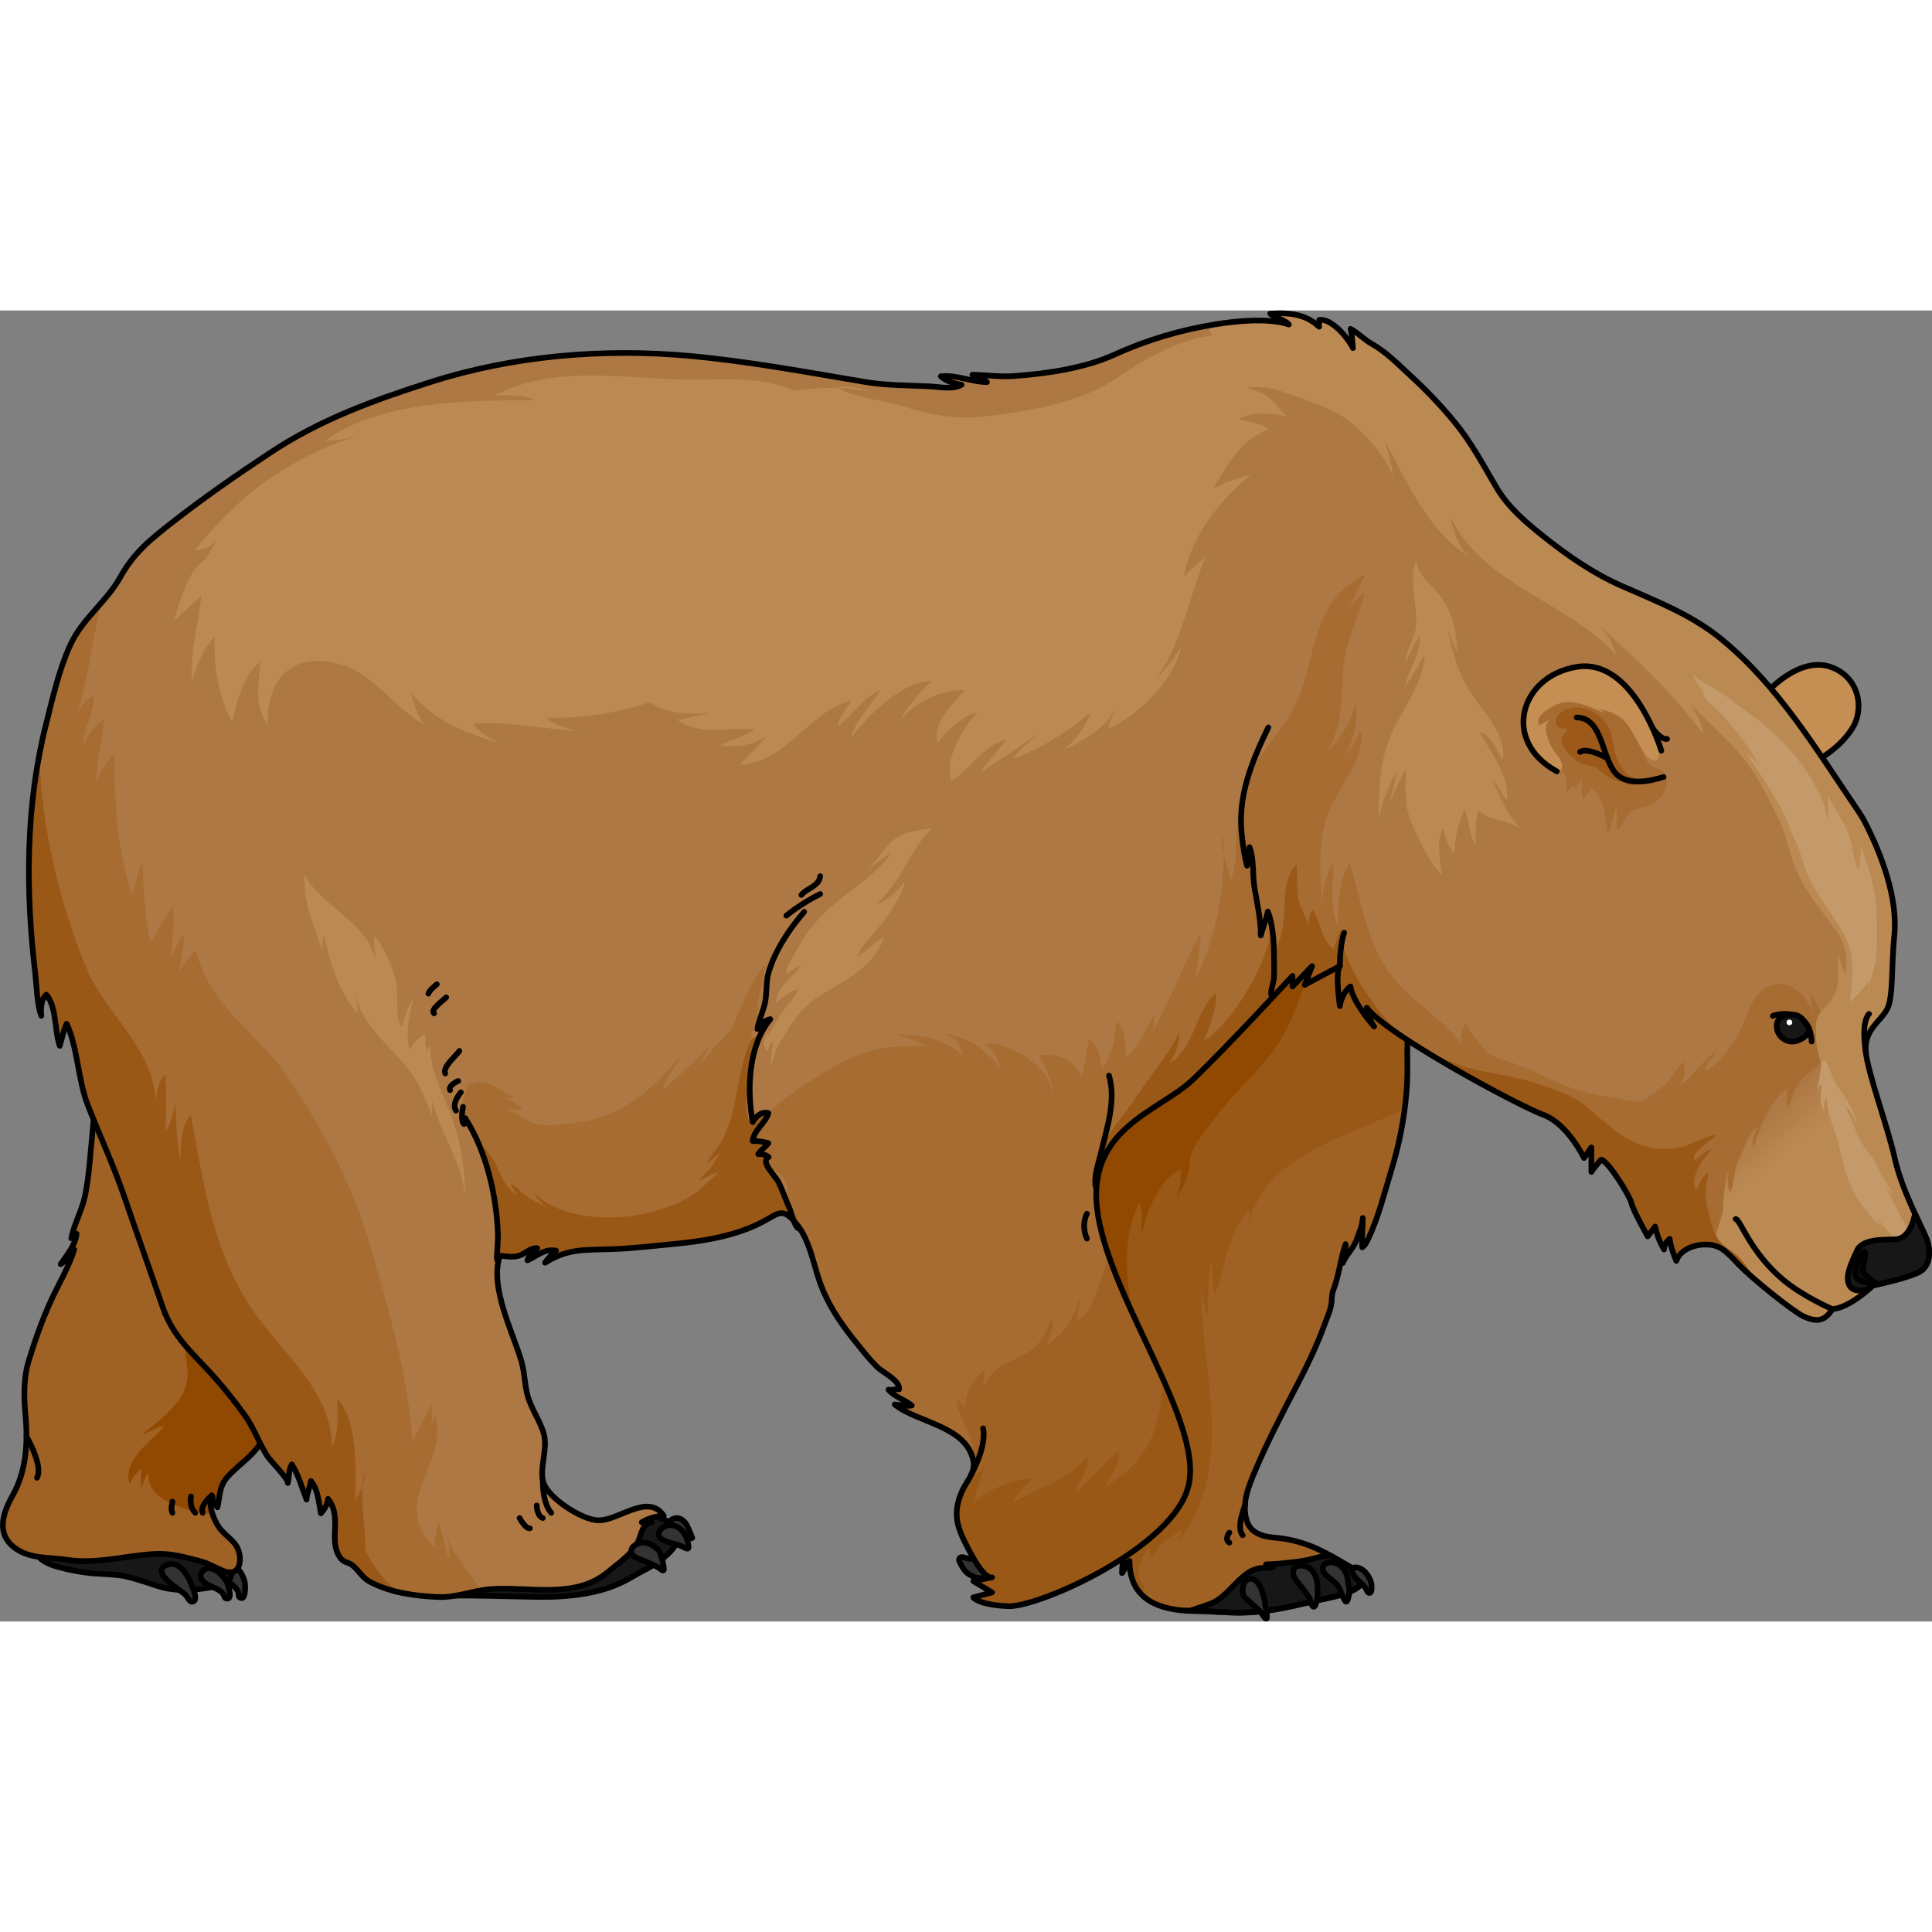 <?xml version="1.0" encoding="utf-8"?>
<!-- Created by: Science Figures, www.sciencefigures.org, Generator: Science Figures Editor -->
<!DOCTYPE svg PUBLIC "-//W3C//DTD SVG 1.1//EN" "http://www.w3.org/Graphics/SVG/1.1/DTD/svg11.dtd">
<svg version="1.1" id="Layer_1" xmlns="http://www.w3.org/2000/svg" xmlns:xlink="http://www.w3.org/1999/xlink" 
	 width="800px" height="800px" viewBox="0 0 341.538 231.765" enable-background="new 0 0 341.538 231.765"
	 xml:space="preserve">
<rect x="0" y="0" width="341.538" height="231.765" fill="#808080" stroke="none"/>
<g>
	<g>
		<path fill="#333333" stroke="#000000" stroke-linecap="round" stroke-linejoin="round" stroke-miterlimit="10" d="
			M169.913,221.734c-0.136-0.266-0.426-0.64-0.365-0.958c0.079-0.423,0.537-0.454,0.87-0.348c0.761,0.241,1.14,0.352,1.931,0.127
			c0.649-0.187,1.167-0.183,1.683,0.319c0.648,0.633,0.86,1.68,0.515,2.515c-0.554,1.343-2.732,0.473-3.507-0.146
			C170.561,222.862,170.193,222.275,169.913,221.734z"/>
		<path fill="#333333" stroke="#000000" stroke-linecap="round" stroke-linejoin="round" stroke-miterlimit="10" d="M41.33,221.925
			c-0.724-0.365-1.694-0.074-1.903,0.749c-0.412,1.621,2.375,2.592,2.723,4.045c0.057,0.233-0.015,0.607,0.177,0.756
			c1.145,0.883,1.056-2.156,0.96-2.571C43.021,223.771,42.417,222.475,41.33,221.925z"/>
		<path fill="#171717" d="M10.204,222.096c2.119,0.581,4.295,1.005,6.484,1.173c1.431,0.111,2.863,0.149,4.287,0.308
			c1.51,0.169,3.008,0.677,4.453,1.117c1.47,0.448,2.947,1.063,4.468,1.29c1.871,0.28,3.703,0.291,5.576,0.013
			c1.456-0.219,3.553-0.379,4.744-1.337c0.707-0.567,0.911-1.62,0.912-2.479c0-1.103-0.331-1.678-1.189-2.331
			c-0.745-0.568-1.671-0.898-2.56-1.16c-2.48-0.73-4.856-1.728-7.387-2.306c-3.674-0.84-7.486-0.954-11.241-1.021
			c-1.879-0.035-3.763-0.057-5.635,0.148c-0.967,0.105-2.009,0.232-2.878,0.698c-1.277,0.685-3.602,1.141-3.705,2.965
			C6.435,220.89,8.915,221.743,10.204,222.096z"/>
		<path fill="none" stroke="#000000" stroke-linecap="round" stroke-linejoin="round" stroke-miterlimit="10" d="M10.204,222.096
			c2.119,0.581,4.295,1.005,6.484,1.173c1.431,0.111,2.863,0.149,4.287,0.308c1.51,0.169,3.008,0.677,4.453,1.117
			c1.47,0.448,2.947,1.063,4.468,1.29c1.871,0.28,3.703,0.291,5.576,0.013c1.456-0.219,3.553-0.379,4.744-1.337
			c0.707-0.567,0.911-1.62,0.912-2.479c0-1.103-0.331-1.678-1.189-2.331c-0.745-0.568-1.671-0.898-2.56-1.16
			c-2.48-0.73-4.856-1.728-7.387-2.306c-3.674-0.84-7.486-0.954-11.241-1.021c-1.879-0.035-3.763-0.057-5.635,0.148
			c-0.967,0.105-2.009,0.232-2.878,0.698c-1.277,0.685-3.602,1.141-3.705,2.965C6.435,220.89,8.915,221.743,10.204,222.096z"/>
		<path fill="#A06224" d="M16.319,145.606c-0.362,3.547-0.552,7.24-1.247,10.729c-0.534,2.68-1.951,5.081-2.47,7.677
			c0.216-0.247,0.682-0.504,0.935-0.795c-0.163,1.929-1.773,3.888-2.818,5.376c0.951-0.538,1.578-1.771,2.401-2.596
			c-0.896,3.011-2.813,6.193-4.119,9.073c-1.563,3.442-2.764,6.839-3.882,10.462c-0.955,3.101-0.924,6.326-0.634,9.48
			c0.459,4.987,0.231,10.022-2.234,14.447c-1.76,3.159-3.023,6.825,0.44,9.344c2.698,1.957,6.087,1.575,9.182,2.054
			c5.237,0.81,10.385-0.775,15.618-1.046c2.644-0.137,5.094,0.553,7.57,1.188c1.848,0.475,2.742,1.131,4.404,1.808
			c3.358,1.369,3.55-2.882,2.1-4.727c-0.916-1.164-2.129-1.877-2.935-3.093c-0.743-1.127-2.006-3.88-1.052-5.205
			c0.074-0.104-0.133-0.216-0.144-0.295c0.03,0.772,0.545,1.592,1.009,2.099c0.414-1.922,0.331-3.713,1.657-5.242
			c1.313-1.514,3.054-2.777,4.464-4.23c1.68-1.731,2.908-4.038,3.414-6.401c0.547-2.565,1.334-5.168,1.802-7.764
			c1.177-6.519,1.098-13.614,0.883-20.203c-0.288-8.877-4.255-15.979-8.217-23.731c-1.736-3.397-3.931-6.554-5.605-9.969
			c-2.753-5.615-2.004-19.568-10.948-19.803c-4.105-0.107-5.429,5.251-6.313,8.343c-1.614,5.633-2.314,11.02-2.745,16.854
			C16.682,141.498,16.528,143.555,16.319,145.606z"/>
		<path fill="#914901" d="M37.266,184.323l-4.321-2.16c-0.621,1.23,0.322,4.303,0.216,6.002c-0.117,1.862-0.575,3.073-1.682,4.586
			c-1.614,2.207-4.174,4.198-6.303,5.901c1.162-0.091,2.394-1.503,3.862-1.319c-2.257,2.423-7.586,6.1-6.098,10.104
			c0.42-1.089,1.224-1.925,2.02-2.726c-0.023,1.538-0.011,3.077-0.011,4.616c-0.036-1.391,0.588-2.797,1.307-3.979
			c-0.504,4.869,6.089,6.824,11.293,7.369c-0.333-1.017-0.468-2.091-0.039-2.813c0.151,0.64,0.552,1.269,0.934,1.685
			c0.414-1.922,0.331-3.713,1.657-5.242c1.313-1.514,3.054-2.777,4.464-4.23c1.151-1.187,2.083-2.647,2.724-4.208
			C45.172,191.689,40.916,185.613,37.266,184.323z"/>
		<path fill="none" stroke="#000000" stroke-linecap="round" stroke-linejoin="round" stroke-miterlimit="10" d="M16.319,145.606
			c-0.362,3.547-0.552,7.24-1.247,10.729c-0.534,2.68-1.951,5.081-2.47,7.677c0.216-0.247,0.682-0.504,0.935-0.795
			c-0.163,1.929-1.773,3.888-2.818,5.376c0.951-0.538,1.578-1.771,2.401-2.596c-0.896,3.011-2.813,6.193-4.119,9.073
			c-1.563,3.442-2.764,6.839-3.882,10.462c-0.955,3.101-0.924,6.326-0.634,9.48c0.459,4.987,0.231,10.022-2.234,14.447
			c-1.76,3.159-3.023,6.825,0.44,9.344c2.698,1.957,6.087,1.575,9.182,2.054c5.237,0.81,10.385-0.775,15.618-1.046
			c2.644-0.137,5.094,0.553,7.57,1.188c1.848,0.475,2.742,1.131,4.404,1.808c3.358,1.369,3.55-2.882,2.1-4.727
			c-0.916-1.164-2.129-1.877-2.935-3.093c-0.743-1.127-2.006-3.88-1.052-5.205c0.074-0.104-0.133-0.216-0.144-0.295
			c0.03,0.772,0.545,1.592,1.009,2.099c0.414-1.922,0.331-3.713,1.657-5.242c1.313-1.514,3.054-2.777,4.464-4.23
			c1.68-1.731,2.908-4.038,3.414-6.401c0.547-2.565,1.334-5.168,1.802-7.764c1.177-6.519,1.098-13.614,0.883-20.203
			c-0.288-8.877-4.255-15.979-8.217-23.731c-1.736-3.397-3.931-6.554-5.605-9.969c-2.753-5.615-2.004-19.568-10.948-19.803
			c-4.105-0.107-5.429,5.251-6.313,8.343c-1.614,5.633-2.314,11.02-2.745,16.854C16.682,141.498,16.528,143.555,16.319,145.606z"/>
		<path fill="#333333" stroke="#000000" stroke-linecap="round" stroke-linejoin="round" stroke-miterlimit="10" d="M29.195,221.907
			c-2.429,1.349,2.907,4.423,3.611,5.143c0.393,0.4,0.801,1.666,1.524,1.06c0.616-0.52-0.391-2.594-0.612-3.182
			c-0.503-1.344-2.028-3.687-3.716-3.308C29.669,221.696,29.4,221.793,29.195,221.907z"/>
		<path fill="#333333" stroke="#000000" stroke-linecap="round" stroke-linejoin="round" stroke-miterlimit="10" d="M37.173,222.368
			c-0.844-0.145-1.733,0.45-1.69,1.348c0.086,1.765,3.203,1.882,4.005,3.242c0.129,0.218,0.173,0.618,0.413,0.707
			c1.43,0.538,0.398-2.504,0.173-2.895C39.456,223.709,38.444,222.587,37.173,222.368z"/>
		<path fill="#171717" d="M115.91,213.264c0,0,4.109,0.842,4,3.39c-0.112,2.546-3.877,4.982-6.534,6.311
			c-2.657,1.329-6.379,4.76-19.266,4.435c-12.887-0.326-13.525-0.206-13.525-0.206l-0.979-3.66l8.433-4.222l20.356-0.222
			l-1.994-2.104l6.533-3.722H115.91z"/>
		<path fill="none" stroke="#000000" stroke-linecap="round" stroke-linejoin="round" stroke-miterlimit="10" d="M115.91,213.264
			c0,0,4.109,0.842,4,3.39c-0.112,2.546-3.877,4.982-6.534,6.311c-2.657,1.329-6.379,4.76-19.266,4.435
			c-12.887-0.326-13.525-0.206-13.525-0.206l-0.979-3.66l8.433-4.222l20.356-0.222l-1.994-2.104l6.533-3.722H115.91z"/>
		<path fill="#333333" stroke="#000000" stroke-linecap="round" stroke-linejoin="round" stroke-miterlimit="10" d="
			M121.396,214.678c0.11,0.187,1.071,2.416,0.991,2.408c-1.195-0.13-2.313-0.472-3.21-1.316c-0.607-0.569-1.316-1.608-0.253-2.126
			C119.948,213.145,120.88,213.822,121.396,214.678z"/>
		<path fill="#333333" stroke="#000000" stroke-linecap="round" stroke-linejoin="round" stroke-miterlimit="10" d="
			M119.603,214.965c1.122,0.544,1.782,1.712,2.021,2.905c0.277,1.381-0.041,1.116-1.103,0.609c-0.702-0.334-1.457-0.455-2.197-0.693
			c-1.187-0.379-2.673-1.039-1.435-2.379C117.602,214.638,118.772,214.564,119.603,214.965z"/>
		<path fill="#A06224" d="M245.89,152.219c-1.207,3.938-2.24,8.186-4.021,11.914c-0.277,0.579-0.53,1.133-1.06,1.478
			c-0.098-1.72,0.099-3.46,0.097-5.193c-0.048,1.284-0.658,2.655-1.091,3.857c-0.563,1.564-1.854,2.671-2.439,4.104
			c0.195-1.119,0.546-2.179,0.498-3.337c-0.93,2.625-1.135,5.468-2.162,8.101c-0.357,0.918-0.213,1.729-0.396,2.69
			c-0.216,1.133-0.719,2.203-1.106,3.283c-1.333,3.709-3.133,7.444-4.956,10.929c-2.583,4.933-5.138,9.795-7.31,14.933
			c-1.215,2.876-2.527,5.936-1.51,9.068c0.674,2.064,2.75,2.711,4.809,2.882c4.533,0.374,7.797,1.839,11.646,4.143
			c1.051,0.63,2.182,1.192,3.101,2.016c1.722,1.543,0.484,2.572-1.154,3.313c-2.173,0.982-4.633,1.289-6.932,1.847
			c-4.075,0.989-8.232,1.909-12.447,1.946c-2.791,0.026-5.553-0.281-8.369-0.297c-5.918-0.034-11.429-1.876-11.413-8.834
			c-0.538,0.551-0.818,1.479-1.321,2.146c-0.082-1.659,0.735-3.819,0.137-5.34c-0.634,0.483-0.875,1.529-1.108,2.305
			c-0.003-0.632,0.148-1.198,0.272-1.813c0.598-2.941,0.048-5.946-0.268-8.978c-0.354-3.399-0.82-6.789-1.367-10.163
			c-0.701-4.322-1.537-8.622-2.447-12.907c-0.776-3.663-1.287-7.452-2.636-10.967c-2.79-7.275-4.757-14.458-5.339-22.282
			c-0.732-9.854,3.558-18.249,8.79-26.355c6.157-9.537,16.32-16.888,27.645-18.505c4.62-0.659,9.116-0.447,13.544,1.121
			c3.461,1.226,6.378,3.444,8.561,6.388c1.904,2.566,4.793,6.473,4.989,9.744c0.083,1.401-0.285,2.826-0.327,4.229
			c-0.069,2.271,0.06,4.538-0.055,6.81c-0.242,4.761-1.073,9.475-2.362,14.06C246.223,151.111,246.059,151.665,245.89,152.219z"/>
		<path fill="#9A5816" d="M235.575,109.322c-4.428-1.568-8.924-1.78-13.544-1.121c-11.324,1.617-21.487,8.968-27.645,18.505
			c-5.232,8.106-9.522,16.502-8.79,26.355c0.582,7.824,2.549,15.007,5.339,22.282c1.349,3.515,1.859,7.304,2.636,10.967
			c0.91,4.285,1.746,8.585,2.447,12.907c0.547,3.374,1.013,6.764,1.367,10.163c0.315,3.031,0.865,6.036,0.268,8.978
			c-0.124,0.614-0.275,1.181-0.272,1.813c0.233-0.775,0.475-1.821,1.108-2.305c0.599,1.521-0.219,3.681-0.137,5.34
			c0.503-0.666,0.783-1.595,1.321-2.146c-0.006,2.716,0.837,4.644,2.211,5.998l0.582-1.479c-2.448-1.939-0.703-4.905,0.632-7.002
			c-0.023,0.762,0.3,1.256,0.362,1.966c1.222-2.027,3.289-3.896,5.438-4.805c-0.239,0.691-0.284,1.459-0.755,2.088
			c10.556-13.146,4.18-29.844,4.196-44.91c0.169,1.582,0.591,3.531,1.165,4.824c0.137-3.133-0.029-6.736,0.686-9.761
			c0.351,1.952-0.009,4.126,0.619,5.989c2.054-5.107,1.928-10.923,6.184-14.921c-0.05,1.863-0.636,3.491-0.631,5.358
			c0.925-14.375,16.721-17.937,27.944-23.197c0.205-1.565,0.355-3.139,0.437-4.717c0.114-2.271-0.015-4.539,0.055-6.81
			c0.042-1.403,0.41-2.828,0.327-4.229c-0.196-3.271-3.085-7.178-4.989-9.744C241.953,112.767,239.036,110.548,235.575,109.322z"/>
		<path fill="#914901" d="M232.524,113.781c0.795-2.201,0.472-4.027-0.534-5.431c-3.268-0.641-6.579-0.632-9.959-0.149
			c-11.324,1.617-21.487,8.968-27.645,18.505c-5.232,8.106-9.522,16.502-8.79,26.355c0.582,7.824,2.549,15.007,5.339,22.282
			c1.103,2.871,1.646,5.924,2.229,8.942l7.197-0.81c-0.002-8.808-3.191-17.199,1.025-25.658c0.834,1.663,0.209,3.942,0.54,5.747
			c0.202-3.301,3.412-10.771,6.844-11.673c0.172,1.776-0.362,3.541-0.779,5.254c0.66-1.562,1.812-3.262,2.173-4.91
			c0.274-1.251,0.011-2.212,0.574-3.483c0.994-2.244,2.739-4.176,4.178-6.141c3.336-4.56,7.88-8.191,10.982-12.922
			C229.019,124.932,230.604,119.094,232.524,113.781z"/>
		<g>
			<path fill="#171717" d="M231.903,228.245c2.299-0.558,4.759-0.864,6.932-1.847c1.639-0.74,2.876-1.77,1.154-3.313
				c-0.919-0.823-2.05-1.386-3.101-2.016c-0.563-0.337-1.112-0.651-1.657-0.951c-0.767,0.024-1.498,0.101-2.225,0.3
				c-1.019,0.277-2.024,0.54-3.11,0.687c-1.968,0.265-4.098,0.514-6.089,0.559c0.473,0.065,0.907,0.186,1.333,0.421
				c-0.688,0.319-1.77,0.146-2.531,0.261c-1.298,0.196-2.434,1.063-3.378,1.932c-1.423,1.31-2.798,3.108-4.528,4.004
				c-1.092,0.563-2.295,0.872-3.446,1.278c-0.354,0.124-0.742,0.283-1.125,0.311c0.317,0.013,0.635,0.022,0.955,0.024
				c2.816,0.016,5.578,0.323,8.369,0.297C223.67,230.154,227.828,229.234,231.903,228.245z"/>
			<path fill="#171717" d="M209.93,229.862c-0.093-0.007-0.187-0.01-0.277-0.04l-0.007,0.021
				C209.741,229.849,209.834,229.857,209.93,229.862z"/>
		</g>
		<g>
			<path fill="none" stroke="#000000" stroke-linecap="round" stroke-linejoin="round" stroke-miterlimit="10" d="M231.903,228.245
				c2.299-0.558,4.759-0.864,6.932-1.847c1.639-0.74,2.876-1.77,1.154-3.313c-0.919-0.823-2.05-1.386-3.101-2.016
				c-0.563-0.337-1.112-0.651-1.657-0.951c-0.767,0.024-1.498,0.101-2.225,0.3c-1.019,0.277-2.024,0.54-3.11,0.687
				c-1.968,0.265-4.098,0.514-6.089,0.559c0.473,0.065,0.907,0.186,1.333,0.421c-0.688,0.319-1.77,0.146-2.531,0.261
				c-1.298,0.196-2.434,1.063-3.378,1.932c-1.423,1.31-2.798,3.108-4.528,4.004c-1.092,0.563-2.295,0.872-3.446,1.278
				c-0.354,0.124-0.742,0.283-1.125,0.311c0.317,0.013,0.635,0.022,0.955,0.024c2.816,0.016,5.578,0.323,8.369,0.297
				C223.67,230.154,227.828,229.234,231.903,228.245z"/>
			<path fill="none" stroke="#000000" stroke-linecap="round" stroke-linejoin="round" stroke-miterlimit="10" d="M209.93,229.862
				c-0.093-0.007-0.187-0.01-0.277-0.04l-0.007,0.021C209.741,229.849,209.834,229.857,209.93,229.862z"/>
		</g>
		<path fill="none" stroke="#000000" stroke-linecap="round" stroke-linejoin="round" stroke-miterlimit="10" d="M245.89,152.219
			c-1.207,3.938-2.24,8.186-4.021,11.914c-0.277,0.579-0.53,1.133-1.06,1.478c-0.098-1.72,0.099-3.46,0.097-5.193
			c-0.048,1.284-0.658,2.655-1.091,3.857c-0.563,1.564-1.854,2.671-2.439,4.104c0.195-1.119,0.546-2.179,0.498-3.337
			c-0.93,2.625-1.135,5.468-2.162,8.101c-0.357,0.918-0.213,1.729-0.396,2.69c-0.216,1.133-0.719,2.203-1.106,3.283
			c-1.333,3.709-3.133,7.444-4.956,10.929c-2.583,4.933-5.138,9.795-7.31,14.933c-1.215,2.876-2.527,5.936-1.51,9.068
			c0.674,2.064,2.75,2.711,4.809,2.882c4.533,0.374,7.797,1.839,11.646,4.143c1.051,0.63,2.182,1.192,3.101,2.016
			c1.722,1.543,0.484,2.572-1.154,3.313c-2.173,0.982-4.633,1.289-6.932,1.847c-4.075,0.989-8.232,1.909-12.447,1.946
			c-2.791,0.026-5.553-0.281-8.369-0.297c-5.918-0.034-11.429-1.876-11.413-8.834c-0.538,0.551-0.818,1.479-1.321,2.146
			c-0.082-1.659,0.735-3.819,0.137-5.34c-0.634,0.483-0.875,1.529-1.108,2.305c-0.003-0.632,0.148-1.198,0.272-1.813
			c0.598-2.941,0.048-5.946-0.268-8.978c-0.354-3.399-0.82-6.789-1.367-10.163c-0.701-4.322-1.537-8.622-2.447-12.907
			c-0.776-3.663-1.287-7.452-2.636-10.967c-2.79-7.275-4.757-14.458-5.339-22.282c-0.732-9.854,3.558-18.249,8.79-26.355
			c6.157-9.537,16.32-16.888,27.645-18.505c4.62-0.659,9.116-0.447,13.544,1.121c3.461,1.226,6.378,3.444,8.561,6.388
			c1.904,2.566,4.793,6.473,4.989,9.744c0.083,1.401-0.285,2.826-0.327,4.229c-0.069,2.271,0.06,4.538-0.055,6.81
			c-0.242,4.761-1.073,9.475-2.362,14.06C246.223,151.111,246.059,151.665,245.89,152.219z"/>
		<path fill="#333333" stroke="#000000" stroke-linecap="round" stroke-linejoin="round" stroke-miterlimit="10" d="
			M223.687,228.938c-0.109-0.918-0.296-1.658-0.58-2.535c-0.284-0.875-1.033-2.355-2.179-2.184
			c-1.108,0.166-1.253,1.318-1.243,2.223c0.005,0.612,0.165,0.869,0.612,1.287c0.885,0.826,1.898,1.601,2.682,2.527
			c0.149,0.177,0.671,1.158,0.935,0.988C224.128,231.104,223.722,229.229,223.687,228.938z"/>
		<path fill="#333333" stroke="#000000" stroke-linecap="round" stroke-linejoin="round" stroke-miterlimit="10" d="
			M231.648,222.474c-0.949-0.833-3.189-0.971-3.043,0.818c0.055,0.672,0.729,1.424,1.122,1.942c0.594,0.782,1.23,1.502,1.726,2.354
			c0.241,0.415,0.261,1.033,0.543,1.409c0.66,0.881,0.957-1.884,0.952-2.201C232.924,225.239,232.92,223.591,231.648,222.474z"/>
		<path fill="#333333" stroke="#000000" stroke-linecap="round" stroke-linejoin="round" stroke-miterlimit="10" d="
			M238.447,225.532c-0.159-0.882-0.242-1.967-0.712-2.747c-0.602-0.999-1.78-1.733-2.965-1.414c-1.314,0.351-1.073,1.533-0.27,2.269
			c0.549,0.502,1.208,0.919,1.716,1.461c0.704,0.75,0.894,1.764,1.345,2.652c0.293,0.581,0.509,0.729,0.718,0.09
			C238.53,227.071,238.591,226.346,238.447,225.532z"/>
		<path fill="#333333" stroke="#000000" stroke-linecap="round" stroke-linejoin="round" stroke-miterlimit="10" d="
			M239.314,222.292c-1.098,0.531,0.917,2.379,1.352,2.752c0.374,0.32,0.591,0.542,0.829,0.964c0.092,0.162,0.217,0.544,0.375,0.637
			c0.782,0.466,0.632-1.335,0.532-1.7c-0.359-1.295-1.45-2.85-2.944-2.748"/>
		<path fill="#C58E53" d="M312.473,67.508c0.145-0.434,5.661-6.176,10.858-4.588s6.353,7.217,4.187,10.827
			c-2.166,3.608-6.268,5.774-6.268,5.774"/>
		<path fill="none" stroke="#000000" stroke-linecap="round" stroke-linejoin="round" stroke-miterlimit="10" d="M312.473,67.508
			c0.145-0.434,5.661-6.176,10.858-4.588s6.353,7.217,4.187,10.827c-2.166,3.608-6.268,5.774-6.268,5.774"/>
		<path fill="#AD7843" d="M328.439,88.406c0.449,0.657,0.873,1.336,1.245,2.058c2.938,5.714,5.835,13.417,5.197,19.95
			c-0.577,5.92-0.145,10.972-1.299,13.138c-1.156,2.165-4.043,3.61-3.754,7.363c0.288,3.753,3.87,13.279,5.111,18.91
			c1.24,5.63,4.704,11.982,5.571,14.148c0.866,2.164,0.722,4.619-0.867,5.773c-1.588,1.155-8.5,2.599-8.5,2.599
			s-4.202,4.043-7.234,4.187c-1.443,2.453-3.177,2.165-5.053,1.299c-1.877-0.866-9.239-6.786-11.549-9.24
			c-2.31-2.453-3.321-3.464-5.775-3.464s-4.619,1.156-5.196,2.889c-1.155-2.742-1.155-3.897-1.155-3.897s-1.01,0.721-1.01,1.875
			c-1.155-1.875-1.589-4.042-1.589-4.042l-1.299,1.732c0,0-2.599-4.62-2.888-5.919c-0.288-1.298-4.187-7.507-5.341-7.65
			c-1.299,1.442-1.732,2.165-1.732,2.165v-4.331l-1.299,1.877c0,0-2.888-6.063-7.219-7.651
			c-4.332-1.587-27.717-14.148-31.182-18.911c0.288,2.021,1.299,3.32,1.299,3.32s-3.755-4.187-4.188-7.075
			c-1.588,1.155-1.876,3.465-1.876,3.465s-0.866-5.918,0-7.073c-5.197,2.743-6.208,3.32-6.208,3.32l1.299-3.32l-3.464,3.608v-1.876
			c0,0-11.549,12.559-17.612,18.334c-6.064,5.773-19.346,8.66-16.747,24.107c2.6,15.447,18.458,36.428,16.023,47.499
			c-2.437,11.074-26.575,21.704-31.89,21.481s-6.2-1.55-6.2-1.55l3.321-0.886l-3.321-1.993c0,0,3.316-0.662,3.321-0.664
			c-1.6,0.319-4.159-4.949-4.639-5.896c-1.651-3.265-2.305-5.656-0.67-9.336c0.789-1.773,2.397-3.272,1.998-5.363
			c-1.186-6.211-9.952-6.726-13.895-9.976c0.994,0.09,2.016,0.356,3.015,0.187c-1.219-1.007-3.018-1.498-4.128-2.801
			c0.567,0.11,1.315-0.14,1.897-0.066c0.137-1.582-2.865-2.932-3.903-3.952c-1.3-1.279-2.441-2.741-3.592-4.16
			c-2.389-2.941-4.421-5.807-5.93-9.287c-1.818-4.192-2.047-8.857-5.114-12.293c-2.126-2.382-2.826-1.406-5.49,0.035
			c-4.599,2.488-10.419,3.465-15.631,3.953c-3.716,0.35-7.45,0.818-11.185,0.935c-4.894,0.155-7.678-0.121-11.763,2.4
			c0.471-0.723,1.316-1.538,1.947-2.135c-2.09-0.377-3.329,0.92-5.054,1.706c0.271-0.896,1.042-1.629,1.731-2.148
			c-1.348-0.062-2.004,0.966-3.255,1.343c-1.059,0.321-2.279,0.11-3.333-0.024c-1.901,5.439,2.239,13.436,3.775,18.611
			c0.602,2.027,0.552,4.072,1.103,6.103c0.65,2.405,2.235,4.46,2.888,6.855c0.733,2.686-0.927,6.306-0.043,8.675
			c1.022,2.74,6.721,6.41,9.531,6.544c3.677,0.178,8.896-4.941,11.694-0.806c-1.334,0.091-2.748,0.436-3.883,1.163
			c0.571-0.052,1.152,0.037,1.723-0.011c-1.829,0.176-1.8,2.726-2.738,4.153c-1.162,1.77-3.418,3.352-5.044,4.698
			c-5.666,4.698-13.552,2.563-20.243,2.941c-3.476,0.197-6.313,1.583-9.8,1.419c-4.055-0.189-8.22-0.737-11.866-2.638
			c-1.463-0.762-1.969-1.962-3.128-2.927c-0.833-0.695-1.591-0.404-2.303-1.508c-2.044-3.169,0.521-6.919-2.055-10.269
			c-0.081,0.975-0.672,1.898-1.273,2.561c-0.351-1.85-0.514-4.271-1.766-5.727c-0.168,1.158-0.711,2.142-0.764,3.292
			c-0.749-1.915-1.428-4.396-2.613-6.216c-0.584,0.901-0.422,2.206-0.696,3.292c0.172-0.685-3.161-4.005-3.663-4.807
			c-1.473-2.348-2.354-5.001-4-7.263c-2.06-2.827-4.228-5.522-6.627-8.076c-3.333-3.548-6.216-6.249-7.862-11.046
			c-2.219-6.467-4.531-12.898-6.738-19.368c-1.906-5.586-4.309-10.727-6.454-16.202c-1.774-4.523-1.792-10.23-3.754-14.436
			c-0.609,1.24-0.817,2.616-1.223,3.905c-0.967-2.766-0.495-6.787-2.374-9.046c-0.931,0.828-1.013,2.452-0.881,3.742
			c-0.779-2.042-0.813-5.24-1.074-7.458C4.5,102.589,4.501,87.563,8.127,73.197c1.186-4.699,2.256-9.544,4.268-14
			c2.129-4.714,6.406-7.647,8.842-12.012c2.401-4.302,5.156-6.549,9.08-9.62c5.684-4.45,11.512-8.498,17.531-12.471
			c8.873-5.855,18.021-9.156,28.117-12.396c14.699-4.716,30.709-6.07,46.103-4.652c10.4,0.957,20.611,2.877,30.893,4.595
			c3.787,0.633,7.521,0.588,11.354,0.77c1.767,0.084,4.088,0.628,5.674-0.277c-1.236-0.209-2.815-0.627-3.667-1.5
			c2.729-0.303,5.493,1.02,8.157,1.025c-0.599-0.589-1.682-0.883-2.573-1.301c2.43,0.044,4.874,0.41,7.297,0.237
			c5.744-0.41,12.539-1.388,17.768-3.774c5.667-2.585,11.684-4.373,17.83-5.366c3.714-0.6,9.417-1.193,13.037,0.021
			c-0.787-0.923-2.388-1.068-3.281-1.914c3.199-0.215,6.248,0.023,8.641,2.313c-0.097-0.391,0.064-0.84,0.018-1.217
			c2.185-0.274,5.066,3.149,5.956,4.992c-0.128-1.146-0.13-2.275-0.425-3.398c1.306,0.68,2.381,1.875,3.733,2.637
			c2.656,1.5,4.655,3.613,6.893,5.66c2.772,2.537,5.387,5.291,7.775,8.189c2.909,3.531,5.065,7.592,7.376,11.518
			c2.129,3.618,5.308,6.283,8.604,8.898c4.15,3.292,8.56,6.322,13.413,8.479c6.402,2.847,12.433,5.074,17.932,9.606
			C314.477,66.489,321.223,77.822,328.439,88.406z"/>
		<path fill="#A66C32" d="M84.872,226.301c-1.501-3.322-4.931-6.064-5.763-9.678c0.316,1.373,0.353,2.909,0.358,4.271
			c-0.977-2.093-1.144-4.469-1.833-6.63c-0.44,1.099-0.806,2.899-0.872,4.356c-8.11-8.119,2.432-14.227,0.214-23.267
			c-0.299,0.575-0.54,1.182-0.752,1.802c0.19-1.255,0.279-2.62,0.085-3.714c-1.329,2.051-2.222,4.361-3.394,6.479
			c-0.752-11.654-4.194-23.259-7.445-34.52c-3.068-10.625-8.344-20.568-14.449-29.688c-5.636-8.421-13.691-12.073-16.437-22.674
			c-0.612,0.846-2.866,3.137-2.941,4.142c0.169-2.248,0.992-4.525,0.847-6.949c-0.958,1.275-1.72,2.732-2.309,4.23
			c0.342-3.098,0.621-6.164,0.372-9.336c-1.066,2-2.794,4.402-3.883,6.645c-1.242-4.651-1.187-9.374-1.55-14.368
			c-0.548,1.415-1.506,5.059-1.687,5.927c-2.75-7.626-3.301-16.815-3.173-25.253c-1.229,1.608-2.374,3.297-3.226,5.156
			c-0.021-3.836,1.198-7.404,1.322-11.065c-1.51,1.265-2.854,2.788-3.585,4.604c-0.096-3.149,2.066-5.703,1.753-8.772
			c-1.234,0.789-2.302,1.957-2.998,3.324c2.195-6.04,2.621-13.204,4.51-19.79c-2.066,2.385-4.288,4.665-5.643,7.664
			c-2.012,4.456-3.082,9.301-4.268,14C4.501,87.563,4.5,102.589,6.239,117.236c0.262,2.218,0.295,5.416,1.074,7.458
			c-0.132-1.29-0.05-2.914,0.881-3.742c1.879,2.259,1.407,6.28,2.374,9.046c0.405-1.289,0.613-2.665,1.223-3.905
			c1.962,4.205,1.979,9.912,3.754,14.436c2.146,5.476,4.548,10.616,6.454,16.202c2.207,6.47,4.52,12.901,6.738,19.368
			c1.646,4.797,4.529,7.498,7.862,11.046c2.399,2.554,4.567,5.249,6.627,8.076c1.646,2.262,2.527,4.915,4,7.263
			c0.502,0.802,3.835,4.122,3.663,4.807c0.274-1.086,0.112-2.391,0.696-3.292c1.186,1.819,1.864,4.301,2.613,6.216
			c0.053-1.15,0.596-2.134,0.764-3.292c1.252,1.455,1.415,3.877,1.766,5.727c0.602-0.662,1.192-1.586,1.273-2.561
			c2.575,3.35,0.011,7.1,2.055,10.269c0.712,1.104,1.47,0.813,2.303,1.508c1.159,0.965,1.665,2.165,3.128,2.927
			c3.646,1.9,7.812,2.448,11.866,2.638C80.049,227.556,82.358,226.761,84.872,226.301z"/>
		<g>
			<path fill="#9A5816" d="M64.568,219.148c0.101-3.766-0.789-7.757-0.45-11.486c-0.335,0.958-0.831,1.89-1.328,2.827
				c0.092-6.074,0.516-13.959-3.146-18.079c-0.012,2.911,0.296,6.007-0.93,8.534c-0.024-9.544-8.134-16.003-13.464-23.413
				c-7.519-10.452-9.204-22.833-11.502-35.276c-1.788,1.72-1.839,5.462-1.833,8.108c-0.676-3.06-0.788-6.893-0.896-10.204
				c-0.454,1.751-0.813,3.576-1.743,5.086c0.054-3.385,0.187-6.873-0.068-10.228c-1.3,1.45-1.672,3.656-1.722,5.714
				c0.345-9.953-8.855-16.098-12.353-24.774c-4.753-11.794-7.76-24.574-8.208-37.293c-2.396,12.684-2.206,25.772-0.687,38.572
				c0.262,2.218,0.295,5.416,1.074,7.458c-0.132-1.29-0.05-2.914,0.881-3.742c1.879,2.259,1.407,6.28,2.374,9.046
				c0.405-1.289,0.613-2.665,1.223-3.905c1.962,4.205,1.979,9.912,3.754,14.436c2.146,5.476,4.548,10.616,6.454,16.202
				c2.207,6.47,4.52,12.901,6.738,19.368c1.646,4.797,4.529,7.498,7.862,11.046c2.399,2.554,4.567,5.249,6.627,8.076
				c1.646,2.262,2.527,4.915,4,7.263c0.502,0.802,3.835,4.122,3.663,4.807c0.274-1.086,0.112-2.391,0.696-3.292
				c1.186,1.819,1.864,4.301,2.613,6.216c0.053-1.15,0.596-2.134,0.764-3.292c1.252,1.455,1.415,3.877,1.766,5.727
				c0.602-0.662,1.192-1.586,1.273-2.561c2.575,3.35,0.011,7.1,2.055,10.269c0.712,1.104,1.47,0.813,2.303,1.508
				c1.159,0.965,1.665,2.165,3.128,2.927c1.52,0.792,3.132,1.34,4.785,1.733C67.832,224.428,65.707,221.706,64.568,219.148z"/>
			<path fill="#9A5816" d="M64.118,207.662c0.268-0.762,0.436-1.541,0.403-2.355C64.314,206.076,64.19,206.864,64.118,207.662z"/>
		</g>
		<path fill="#BB8A53" d="M250.105,44.835c-0.975,2.502,0.512,7.706,0.23,10.783c-0.222,2.433-1.729,4.497-2.005,6.749
			c0.875-1.573,1.689-3.53,2.67-4.928c0.269,3.384-2.197,6.167-2.669,9.322c1.137-2.037,2.457-3.968,3.548-6.035
			c-0.16,5.403-4.539,10.396-6.396,15.337c-1.697,4.516-1.719,9.227-1.759,13.997c0.377-2.84,1.714-5.984,3.094-8.45
			c-0.08,1.81-0.843,3.597-1.12,5.368c0.861-2.029,1.816-4.102,2.878-6.027c-0.128,4.043-0.497,6.533,1.304,10.437
			c1.274,2.763,2.846,6.272,5.023,8.401c-0.261-2.528-1.093-5.911,0.203-8.279c0.385,1.627,0.916,3.321,1.99,4.536
			c0.203-2.938,0.509-5.138,1.801-7.822c0.935,2.048,0.69,4.333,1.99,6.45c-0.037-2.116-0.095-4.264,0.468-6.292
			c2.205,1.939,5.297,1.748,7.579,3.246c-2.162-1.736-4.044-6.063-4.999-8.688c0.913,1.143,1.574,2.586,2.395,3.647
			c0.703-4.144-2.964-8.719-4.78-12.056c2.273,0.579,2.87,3.244,4.12,4.813c0.72-4.56-4.11-9.103-6.271-12.744
			c-2.31-3.895-2.944-8.046-4.021-12.244c0.328,1.963,1.313,4.199,2.214,6.026c-0.053-3.519-0.693-6.466-2.645-9.392
			c-1.762-2.644-4.075-3.632-4.621-6.815"/>
		<path fill="#A66C32" d="M139.807,160.392c-0.493-2.917-1.741-5.555-2.93-8.264c-0.676-1.537-1.557-3.185-1.942-4.791
			c-0.504-2.103,0.605-3.627,0.966-5.471c-1.345-0.668-2.469,0.762-3.356,1.608c-1.133-2.04-0.351-6.813-0.113-9.132
			c0.138-1.347,0.329-2.748,0.963-3.953c0.489-0.934,1.349-1.817,1.675-2.757c-0.828,0.071-1.53,0.771-2.219,1.196
			c-0.168-0.918,0.255-1.512,0.539-2.346c0.414-1.218,0.457-2.276,0.561-3.555c0.12-1.488,0.479-2.722,0.853-4.156
			c0.288-1.105,0.238-2.561,0.831-3.521c-2.65,3.117-4.167,6.465-5.626,10.253c-0.772,2.006-2.2,3.15-3.628,4.674
			c-0.881,0.941-1.568,2.13-2.553,2.917c0.576-1.42,1.643-3.215,2.538-4.451c-2.484,3.513-6.135,6.229-9.171,9.23
			c0.459-2.563,2.707-4.689,3.788-6.993c-4.779,6.298-10.748,11.607-18.866,12.645c-2.241,0.285-4.975,0.753-7.195,0.32
			c-2.075-0.404-3.533-2.266-5.591-2.571c1.001,0.008,2.024,0.03,3.015-0.018c-0.683-0.971-2.21-1.641-3.299-1.92
			c0.611-0.047,1.275-0.011,1.89-0.06c-2.283-1.146-5.095-4.052-7.681-2.385c0.103-0.209,0.169-0.53,0.348-0.782
			c-1.589,1.214-2.17,4.789-1.532,6.576c0.375,1.051,1.218,1.625,1.894,2.53c0.774,1.034,1.22,2.368,1.695,3.564
			c1.194,2.999,1.761,5.835,2.078,8.981c0.283,2.799-0.453,5.718-0.143,8.452c0.08,0.705,0.253,1.423,0.476,2.138
			c0.079-0.436,0.177-0.861,0.32-1.271c1.054,0.135,2.274,0.346,3.333,0.024c1.251-0.377,1.907-1.404,3.255-1.343
			c-0.689,0.52-1.46,1.253-1.731,2.148c1.725-0.786,2.964-2.083,5.054-1.706c-0.631,0.597-1.477,1.412-1.947,2.135
			c4.085-2.521,6.869-2.245,11.763-2.4c3.734-0.116,7.469-0.585,11.185-0.935c5.212-0.488,11.032-1.465,15.631-3.953
			C137.319,159.761,138.132,158.851,139.807,160.392z"/>
		<path fill="#9A5816" d="M139.807,160.392c-0.493-2.917-1.741-5.555-2.93-8.264c-0.676-1.537-1.557-3.185-1.942-4.791
			c-0.504-2.103,0.605-3.627,0.966-5.471c-1.345-0.668-2.469,0.762-3.356,1.608c-1.133-2.04-0.351-6.813-0.113-9.132
			c0.138-1.347,0.329-2.748,0.963-3.953c0.489-0.934,1.349-1.817,1.675-2.757c-0.803,0.068-1.486,0.726-2.153,1.153
			c-2.007,3.803-2.38,8.777-3.379,12.907c-0.389,1.611-0.971,3.051-1.653,4.541c-0.783,1.712-2.24,2.981-3.027,4.599
			c0.819-0.709,1.722-1.321,2.546-2.051c-0.551,0.83-1.01,1.764-1.609,2.563c-0.674,0.896-1.661,1.64-2.229,2.577
			c1.072-0.535,2.253-1.398,3.489-1.53c-1.465,1.164-2.69,2.568-4.213,3.67c-2.548,1.844-6.019,2.948-9.048,3.627
			c-6.055,1.358-15.256,0.86-19.753-4.071c0.754,1.141,1.558,2.12,2.593,3c-1.219-0.808-2.592-1.283-3.754-2.207
			c-0.798-0.635-1.604-1.603-2.577-1.963c0.06,0.722,0.787,1.237,1.036,1.927c-1.159-0.779-1.938-1.831-2.556-3.031
			c-0.66-1.283-1.103-2.67-2.053-3.887c-0.493-0.632-1.008-1.299-1.563-1.922c0.168,0.42,0.33,0.841,0.492,1.247
			c1.194,2.999,1.761,5.835,2.078,8.981c0.283,2.799-0.453,5.718-0.143,8.452c0.08,0.705,0.253,1.423,0.476,2.138
			c0.079-0.436,0.177-0.861,0.32-1.271c1.054,0.135,2.274,0.346,3.333,0.024c1.251-0.377,1.907-1.404,3.255-1.343
			c-0.689,0.52-1.46,1.253-1.731,2.148c1.725-0.786,2.964-2.083,5.054-1.706c-0.631,0.597-1.477,1.412-1.947,2.135
			c4.085-2.521,6.869-2.245,11.763-2.4c3.734-0.116,7.469-0.585,11.185-0.935c5.212-0.488,11.032-1.465,15.631-3.953
			C137.319,159.761,138.132,158.851,139.807,160.392z"/>
		<path fill="#A66C32" d="M272.097,71.557c-1.372,5.354,5.887,8.396,4.765,13.604c0.513-0.479,1.026-0.917,1.574-1.396
			c-0.094,0.318-0.088,0.569-0.241,0.895c0.433-0.529,1.305-1.53,1.465-1.82c0.002,1.168-0.03,2.354,0.032,3.511
			c0.774-0.385,1.285-1.146,1.444-2.033c3.001,2.254,2.34,5.32,3.199,8.214c0.633-1.575,0.864-3.333,1.335-4.867
			c0.361,1.281,0.113,2.865,0.196,4.24c1.019-0.771,1.338-2.428,2.438-3.284c1.06-0.825,2.125-0.555,3.24-1.059
			c1.737-0.787,3.402-2.702,3.131-4.691c-0.337-2.466-3.099-1.407-3.908-3.897c-1.702-5.235-2.53-10.066-8.488-11.777
			C278.327,66.059,273.253,67.042,272.097,71.557z"/>
		<path fill="#9C591A" d="M286.656,80.785c-0.684-1.123-1.13-2.157-1.333-3.443c-0.292-1.843-0.553-3.528-1.871-4.972
			c-1.672-1.829-4.182-2.712-6.592-1.865c-1.135,0.397-2.688,2.109-1.304,3.216c0.354,0.282,1.148-0.02,1.433,0.367
			c0.293,0.399-0.436,0.706-0.654,1.026c-0.643,0.944-0.146,1.64,0.422,2.521c0.46,0.714,1.105,1.375,1.81,1.859
			c0.883,0.607,1.658,0.834,2.69,1.058c1.262,0.273,1.913,1.192,2.938,1.826c0.646,0.4,1.394,0.694,2.139,0.905
			c0.746,0.211,1.484,0.643,2.277,0.649c0.87,0.006,1.116-1.043,0.275-1.358c-0.497-0.187-0.792-0.144-1.237-0.558
			C287.262,81.659,286.929,81.234,286.656,80.785z"/>
		<linearGradient id="SVGID_1_" gradientUnits="userSpaceOnUse" x1="316.034" y1="137.892" x2="321.509" y2="144.494">
			<stop  offset="0.091" style="stop-color:#AD7843"/>
			<stop  offset="1" style="stop-color:#BB8A53"/>
		</linearGradient>
		<path fill="url(#SVGID_1_)" d="M331.144,172.346c0,0,6.912-1.443,8.5-2.599c1.589-1.154,1.733-3.609,0.867-5.773
			c-0.867-2.166-4.331-8.519-5.571-14.148c-1.241-5.631-4.823-15.157-5.111-18.91c-0.289-3.753,2.598-5.198,3.754-7.363
			c0.722-1.354,0.823-3.838,0.938-6.957c-4.928-0.659-11.794,0.035-13.268,5.151c-0.56,1.945,0.313,4.114,0.337,6.106
			c0.017,1.461,0.015,2.975-0.443,4.359c-1.052,3.179-3.851,4.038-6.606,5.267c-5.49,2.445-10.159,5.977-11.943,11.988
			c-1.624,5.477-1.309,10.563-0.063,15.736c1.775,0.265,2.809,1.3,4.774,3.388c2.31,2.454,9.672,8.374,11.549,9.24
			c1.876,0.866,3.609,1.154,5.053-1.299C326.942,176.389,331.144,172.346,331.144,172.346z"/>
		<g>
			<path fill="#A66C32" d="M216.199,92.795c-0.373,1.01-0.203,2.228,0.13,3.491C216.326,95.128,216.285,93.964,216.199,92.795z"/>
			<path fill="#A66C32" d="M302.987,133.382c-0.483,0.422-0.993,0.777-1.541,1.027c-0.037-1.467,1.804-2.506,2.024-3.938
				c-0.976,1.283-2.321,2.375-3.425,3.562c-0.886,0.953-1.974,2.605-3.332,2.837c1.196-0.829,1.168-2.676,1.096-3.977
				c-1.232,0.452-2.373,3.158-3.61,4.097c-1.285,0.977-2.7,2.439-4.356,2.733c-1.424,0.252-3.326-0.321-4.761-0.571
				c-3.148-0.548-6.372-1.175-9.292-2.469c-3.287-1.456-6.472-3.205-9.959-4.153c-1.35-0.367-2.319-0.846-3.318-1.863
				c-0.546-0.556-3.767-4.273-3.261-5.084c-0.746,1.196-1.257,3.09-0.604,4.404c-3.663-5.048-9.54-7.92-13.125-13.028
				c-4.013-5.717-4.862-12.868-6.962-19.216c-1.928,3.06-1.952,7.242-2.123,10.813c-1.507-2.846-0.588-7.472-0.8-10.833
				c-1.273,2.07-1.925,5.051-1.941,7.475c-0.228-5.836-0.992-11.456,1.325-16.884c1.775-4.159,6.266-9.109,5.575-14.025
				c-0.868,1.618-1.713,3.354-3.106,4.683c1.854-2.603,2.536-6.294,2.185-9.56c-0.694,3.143-2.842,6.527-5.108,8.73
				c2.472-4.072,2.586-8.5,2.771-13.306c0.229-5.934,2.456-9.664,3.974-14.935c-1.185,0.81-2.268,1.893-3.213,3.054
				c1.322-1.891,2.167-4.294,3.235-6.291c-11.146,5.629-7.813,17.082-14.004,25.952c-2.676,3.835-5.82,7.36-7.496,11.639
				c-2.018,5.15-0.499,11.692-2.24,16.572c-0.21-1.388-0.858-2.999-1.264-4.54c0.02,7.592-1.703,14.949-4.927,21.863
				c0.108-2.803,0.879-5.408,0.862-8.243c-3.074,5.495-5.119,11.83-8.571,17.531c0.371-1.012,0.305-1.819,0.484-2.981
				c-1.75,2.562-2.709,5.773-5.23,7.534c0.079-2.176,0.018-5.075-1.61-6.409c-0.161,2.926-0.611,5.964-2.509,8.333
				c-0.351-1.881-0.575-4.035-2.336-5.086c-0.358,2.187-0.728,4.482-1.286,6.717c-1.02-3.126-4.542-4.4-7.559-3.854
				c1.302,2.168,2.26,4.479,2.69,6.809l1.619,16.999c1.995,1.901,4.003,3.053,6.052,3.737c-1.98-14.71,10.913-17.604,16.865-23.271
				c6.063-5.775,17.612-18.334,17.612-18.334v1.876l3.464-3.608l-1.299,3.32c0,0,1.011-0.577,6.208-3.32
				c-0.866,1.155,0,7.073,0,7.073s0.288-2.31,1.876-3.465c0.433,2.889,4.188,7.075,4.188,7.075s-1.011-1.3-1.299-3.32
				c3.465,4.763,26.85,17.324,31.182,18.911c4.331,1.588,7.219,7.651,7.219,7.651l1.299-1.877v4.331c0,0,0.434-0.723,1.732-2.165
				c1.154,0.144,5.053,6.353,5.341,7.65c0.289,1.299,2.888,5.919,2.888,5.919l1.299-1.732c0,0,0.434,2.167,1.589,4.042
				c0-1.154,1.01-1.875,1.01-1.875s0,1.155,1.155,3.897c0.577-1.732,2.742-2.889,5.196-2.889c0.73,0,1.327,0.103,1.874,0.293
				c-0.632-2.473,1.162-4.376,1.23-7.166c0.065-2.673,0.393-4.522,1.071-6.979c-0.326,1.183-0.522,3.621,0.186,4.59
				c0.838-1.971,0.537-4.08,1.641-6.16c0.732-1.381,1.804-5.013,3.231-5.417c-0.462,1.171-1.302,2.316-0.8,3.607
				c1.066-3.308,2.972-8.328,6-10.416c-0.228,0.942-0.291,2.469,0.218,3.42c0.835-1.929,0.981-3.641,2.577-5.195
				c1.321-1.288,3.077-2.188,3.697-4.065c1.217-3.678-0.563-8.537-2.751-11.409c0.55,1.283,0.601,2.633,0.607,4.147
				c-0.563-2.892-3.322-5.845-6.609-5.193c-3.086,0.611-4.413,3.86-5.402,6.48C307.126,128.777,305.572,131.129,302.987,133.382z"/>
			<g>
				<path fill="#9A5816" d="M286.601,154.356c0.921,1.46,1.675,2.864,1.795,3.408c0.289,1.299,2.888,5.919,2.888,5.919l1.299-1.732
					c0,0,0.434,2.167,1.589,4.042c0-1.154,1.01-1.875,1.01-1.875s0,1.155,1.155,3.897c0.577-1.732,2.742-2.889,5.196-2.889
					s3.466,1.011,5.775,3.464c0.644,0.685,1.686,1.642,2.887,2.679c-0.632-1.138-1.353-2.214-2.105-3.173
					c-1.145-1.457-2.897-2.221-4.076-3.557c-1.163-1.317-1.767-4.247-2.176-5.942c-0.527-2.191-0.291-3.969,0.211-6.115
					c-1.151,0.261-1.654,2.254-2.283,3.112c-0.997-2.734,1.181-5.47,2.869-7.373c-1.219,0.265-2.046,1.571-3.183,2.016
					c-0.395-1.75,3.105-3.307,3.917-4.515c-2.077,0.266-3.837,1.52-5.821,2.088c-1.452,0.416-3.416,0.484-4.937,0.3
					c-4.916-0.595-8.569-4.332-12.157-7.369c-2.459-2.08-5.623-2.982-8.609-4.013c-3.688-1.27-7.585-1.719-11.37-2.596
					c-4.693-1.087-12.197-5.073-15.429-8.829c-3.277-3.811-8.131-10.838-7.936-16.069c-0.461,0.979-1.012,2.438-1.361,3.705
					c-2.366-2.014-2.183-4.684-3.709-7.054c-0.705,1.019-0.822,2.232-0.676,3.561c-0.068-1.79-1.182-3.065-1.646-4.761
					c-0.593-2.16-0.321-4.541-0.478-6.752c-3.805,3.611-0.598,11.286-4.308,15.698c-0.368-0.994-0.45-2.047-0.454-3.111
					c-0.95,6.08-7.425,16.273-11.573,18.521c0.933-2.843,2.291-5.317,2.044-8.427c-3.728,3.24-3.635,9.737-8.217,12.445
					c1.033-1.595,1.813-3.46,1.683-5.416c-1.421,3.442-5.652,8.299-7.972,12.044c-1.51,2.44-7.355,8.39-5.826,11.427
					c2.728-7.988,11.607-10.724,16.256-15.148c6.063-5.775,17.612-18.334,17.612-18.334v1.876l3.464-3.608l-1.299,3.32
					c0,0,1.011-0.577,6.208-3.32c-0.866,1.155,0,7.073,0,7.073s0.288-2.31,1.876-3.465c0.433,2.889,4.188,7.075,4.188,7.075
					s-1.011-1.3-1.299-3.32c3.465,4.763,26.85,17.324,31.182,18.911c4.331,1.588,7.219,7.651,7.219,7.651l1.299-1.877v4.331
					c0,0,0.434-0.723,1.732-2.165C283.726,150.197,285.324,152.33,286.601,154.356z"/>
				<path fill="#9A5816" d="M224.514,108.131c0,0.791-0.039,1.594-0.035,2.39C224.62,109.621,224.64,108.812,224.514,108.131z"/>
			</g>
		</g>
		<path fill="#A66C32" d="M194.366,151.933c-0.118-0.425-0.225-0.86-0.316-1.311c-1.244-6.103-3.669-11.908-8.572-16.442
			c0.588,1.398,0.623,3.055,0.455,4.603c0.434-4.678-7.682-9.689-11.695-9.104c1.256,1.186,2.551,2.377,2.417,4.248
			c-1.81-3.001-6.401-6.128-10.037-5.947c1.909,0.178,3.422,1.673,3.46,3.6c-3.477-2.897-7.084-3.565-11.545-3.61
			c1.895,0.413,3.577,1.432,5.443,2.052c-6.208-0.096-11.054,0.32-16.496,3.625c-4.66,2.831-13.038,7.517-14.516,12.89
			c0.575-0.085,1.352,0.175,1.931,0.144c-1.979,4.231,2.861,4.552,4.117,7.608c0.608,1.477,0.167,3.525-0.08,5.479
			c0.437,0.209,0.91,0.603,1.49,1.253c3.067,3.436,3.296,8.101,5.114,12.293c1.509,3.48,3.541,6.346,5.93,9.287
			c1.15,1.419,2.292,2.881,3.592,4.16c1.038,1.021,4.04,2.37,3.903,3.952c-0.582-0.073-1.33,0.177-1.897,0.066
			c1.11,1.303,2.909,1.794,4.128,2.801c-0.999,0.17-2.021-0.097-3.015-0.187c3.942,3.25,12.709,3.765,13.895,9.976
			c0.399,2.091-1.209,3.59-1.998,5.363c-1.635,3.68-0.981,6.071,0.67,9.336c0.479,0.946,3.039,6.215,4.639,5.896
			c-0.005,0.002-3.321,0.664-3.321,0.664l3.321,1.993l-3.321,0.886c0,0,0.886,1.327,6.2,1.55s29.453-10.407,31.89-21.481
			c2.435-11.071-13.424-32.052-16.023-47.499C193.586,156.861,193.74,154.197,194.366,151.933z"/>
		<path fill="#BB8A53" d="M214.534,4.999l2.265,8.604c3.846,0.238,6.393-0.656,10.252,0.851c3.718,1.451,8.293,2.609,11.44,5.094
			c2.833,2.235,6.592,6.354,7.756,9.845c-0.219-2.242-0.904-4.563-1.618-6.662c3.976,7.222,7.698,16.214,14.945,20.679
			c-1.678-1.597-2.813-4.615-3.157-6.865c6.052,12.183,20.57,14.82,29.238,24.308c-0.395-2.029-1.683-3.742-2.992-5.273
			c6.7,6.278,13.02,11.824,18.385,19.317c-0.027-1.786-1.244-3.787-2.195-5.29c4.526,4.586,8.928,8.04,12.149,13.694
			c1.389,2.438,2.691,4.927,3.829,7.492c1.096,2.471,1.395,4.838,2.366,7.285c0.762,1.917,1.665,3.637,2.849,5.334
			c1.517,2.179,3.104,4.265,4.653,6.387c1.684,2.304,2.021,4.884,1.421,7.594c-0.302-1.263-1.168-2.666-1.105-4.032
			c-0.316,3.598,0.741,6.209-1.742,9.188c-0.552,0.661-1.526,1.527-1.914,2.275c-0.518,0.999-0.318,2.271-0.319,3.404
			c-0.005,3.33,1.526,6.7,3.018,9.657c1.284,2.545,2.007,4.447,2.513,7.203c0.774,4.23,1.464,8.464,2.532,12.65
			c1.02,3.996,2.525,8.542,5.538,11.497c0.779,0.764,1.686,1.227,2.658,1.521c1.021-0.334,1.898-0.682,2.347-1.008
			c1.589-1.154,1.733-3.609,0.867-5.773c-0.867-2.166-4.331-8.519-5.571-14.148c-1.241-5.631-4.823-15.157-5.111-18.91
			c-0.289-3.753,2.598-5.198,3.754-7.363c0.207-0.39,0.361-0.875,0.482-1.438c0.062-0.308,0.108-0.618,0.156-0.929
			c0.353-2.61,0.239-6.457,0.66-10.771c0.638-6.533-2.26-14.236-5.197-19.95c-0.372-0.722-0.796-1.4-1.245-2.058
			c-7.216-10.584-13.962-21.917-23.968-30.166c-5.499-4.532-11.529-6.76-17.932-9.606c-4.854-2.157-9.263-5.188-13.413-8.479
			c-3.297-2.615-6.476-5.28-8.604-8.898c-2.311-3.926-4.467-7.986-7.376-11.518c-2.389-2.898-5.003-5.652-7.775-8.189
			c-2.237-2.047-4.236-4.16-6.893-5.66c-1.353-0.762-2.428-1.957-3.733-2.637c0.295,1.123,0.297,2.252,0.425,3.398
			c-0.89-1.843-3.771-5.267-5.956-4.992c0.047,0.377-0.114,0.826-0.018,1.217c-2.393-2.289-5.441-2.527-8.641-2.313
			c0.894,0.846,2.494,0.991,3.281,1.914c-3.62-1.215-9.323-0.621-13.037-0.021c-0.38,0.062-0.757,0.136-1.135,0.203
			C213.87,3.461,214.151,4.249,214.534,4.999z"/>
		<path fill="#C49A6B" d="M321.684,135.327c-0.223,1.228-0.391,2.294-0.391,3.546c-0.068-0.729,0.252-1.646,0.661-2.242
			c0.057,1.635-0.567,3.456,0.539,4.895c0.04-0.553-0.063-1.132,0.077-1.67c0.077-0.3,0.286-0.551,0.344-0.865
			c-0.022,2.777,1.304,5.372,2.021,8.022c0.753,2.788,1.16,5.556,2.442,8.192c0.883,1.815,2.155,3.446,3.409,5.005
			c0.489,0.608,1.085,1.211,1.775,1.589c-0.628-0.806-0.967-1.838-1.294-2.785c0.049,0.95,1.021,1.963,1.569,2.691
			c0.584,0.775,1.274,1.442,1.94,2.144c0.348,0.367,0.762,0.917,1.28,0.944c0.434,0.021,1.384-0.469,1.602-0.812
			c0.423-0.666-0.159-1.4-0.508-1.955c-0.547-0.868-1.099-1.635-1.551-2.576c-1.004-2.096-2.032-4.25-3.255-6.233
			c0.592,1.091,1.521,2.201,2.217,3.261c-0.234-1.115-1.218-2.316-1.74-3.364c-0.723-1.448-1.366-2.849-2.411-4.101
			c-1.166-1.398-1.978-3.018-2.63-4.716c-0.479-1.24-1.109-2.398-1.564-3.624c1.038,0.795,1.557,1.933,1.938,3.136
			c0.116-1.21-0.928-2.894-1.471-3.944c-0.582-1.125-1.491-2.095-2.153-3.186c-0.457-0.751-0.677-1.643-1.06-2.425
			c-0.176-0.36-0.641-1.665-1.062-1.751C321.893,132.399,321.787,134.76,321.684,135.327z"/>
		<path fill="#C49A6B" d="M301.502,67.989c-0.231,0.003-0.25-0.349-0.375-0.017c0.472,1.151,1.827,1.996,2.692,2.869
			c2.036,2.052,3.708,4.304,5.404,6.625c0.812,1.11,1.635,2.937,2.379,3.766c-0.609-0.825-1.736-2.283-2.7-2.66
			c2.153,3.188,4.281,6.275,6.094,9.688c1.07,2.015,1.719,4.271,2.783,6.221c-0.05-1.543-1.402-3.362-2.141-4.744
			c2.101,2.967,2.652,7.551,4.328,10.87c1.695,3.359,4.086,6.289,5.927,9.507c2.152,3.767,1.662,8.003,1.106,11.995
			c0.268,0.022,0.012-0.138,0.169,0.14c0.953-1.125,2.479-2.485,3.161-3.788c0.147,1.037-0.238,2.033-0.144,3.09
			c-0.112-2.197,1.132-4.759,1.438-6.949c0.283-2.029,0.176-4.158,0.176-6.234c0-5.078-1.052-9.064-2.878-13.808
			c0.141,1.416-0.182,3.01-0.386,4.394c-1.088-2.217-1.032-4.931-2.115-7.299c-0.942-2.064-2.471-3.938-3.231-6.005
			c0.014,1.687,0.006,3.372,0.004,5.059c-0.756-6.352-5.977-12.717-10.572-16.802c-2.348-2.088-4.907-3.638-7.313-5.603
			c-1.764-1.438-4.522-2.354-5.97-4.02c0.304,1.383,1.619,2.836,2.344,4.064"/>
		<path fill="#C58E53" d="M278.725,63.006c-1.433,0.234-2.834,0.69-4.108,1.39c-3.889,2.131-6.313,6.63-4.886,11.012
			c0.711,2.178,2.497,4.524,4.597,5.535c1.1,0.53,2.215,0.466,1.748-0.964c-0.372-1.143-1.412-1.948-1.92-3.014
			c-0.546-1.149-1.497-3.536-0.207-4.548c-0.657,0.175-1.214,0.702-1.823,0.884c-1.026-1.56,1.983-3.161,3.036-3.632
			c2.865-1.28,5.823,0.485,8.452,1.464c-0.409-0.582-1.396-1.062-2.16-1.074c1.607,0.425,3.404,0.773,4.98,1.873
			c1.383,0.964,2.091,2.647,2.926,4.045c0.594,0.992,1.368,2.861,2.468,3.378c1.169,0.552,1.325-0.133,1.513-1.106
			c0.552-2.854-2.405-7.129-3.969-9.371C286.937,65.384,283.269,62.258,278.725,63.006z"/>
		<path fill="#A06224" d="M196.013,167.753c-1.953,3.6-2.019,8.36-5.604,10.965c-0.136-1.559,0.679-3.308,0.701-4.949
			c-1.016,3.68-2.69,7.06-6.093,9.132c0.518-1.411,1.411-3.309,0.953-4.821c-1.051,2.467-1.759,4.443-4.182,6.058
			c-1.468,0.979-3.15,1.496-4.665,2.382c-1.737,1.016-2.214,2.252-3.333,3.771c-0.05-0.996,0.332-2.055,0.199-3.012
			c-1.981,1.969-3.39,3.805-3.316,6.738c-0.593-0.519-1.345-1.315-1.566-2.075c-0.17,3.591,3.565,7.513,2.891,11.171
			c0.021,0.088,0.055,0.165,0.072,0.254c0.399,2.091-1.209,3.59-1.998,5.363c-1.635,3.68-0.981,6.071,0.67,9.336
			c0.479,0.946,3.039,6.215,4.639,5.896c-0.005,0.002-3.321,0.664-3.321,0.664l3.321,1.993l-3.321,0.886c0,0,0.886,1.327,6.2,1.55
			s29.453-10.407,31.89-21.481c2.062-9.374-8.987-25.848-14.003-40.057C196.102,167.596,196.059,167.669,196.013,167.753z"/>
		<path fill="#9A5816" d="M195.388,207.901c0.781-1.922,2.814-4.042,2.389-6.36c-2.627,2.18-4.752,5.079-7.617,7.284
			c0.575-2.289,2.562-3.645,2.064-6.359c-3.161,4.37-8.612,5.525-13.173,8.265c0.871-1.616,2.118-3.049,3.575-4.231
			c-3.685,0.227-7.515,1.617-10.347,4.178c0.073-2.01,1.209-4.294,1.832-6.273c-1.37,1.181-2.685,2.46-3.788,3.828
			c-0.088,0.164-0.175,0.329-0.251,0.498c-1.635,3.68-0.981,6.071,0.67,9.336c0.479,0.946,3.039,6.215,4.639,5.896
			c-0.005,0.002-3.321,0.664-3.321,0.664l3.321,1.993l-3.321,0.886c0,0,0.886,1.327,6.2,1.55s29.453-10.407,31.89-21.481
			c1.048-4.767-1.297-11.373-4.514-18.581c-0.013-0.013-0.024-0.025-0.037-0.039C205.167,197.212,203.211,203.412,195.388,207.901z"
			/>
		<path fill="none" stroke="#000000" stroke-linecap="round" stroke-linejoin="round" stroke-miterlimit="10" d="M328.439,88.406
			c0.449,0.657,0.873,1.336,1.245,2.058c2.938,5.714,5.835,13.417,5.197,19.95c-0.577,5.92-0.145,10.972-1.299,13.138
			c-1.156,2.165-4.043,3.61-3.754,7.363c0.288,3.753,3.87,13.279,5.111,18.91c1.24,5.63,4.704,11.982,5.571,14.148
			c0.866,2.164,0.722,4.619-0.867,5.773c-1.588,1.155-8.5,2.599-8.5,2.599s-4.202,4.043-7.234,4.187
			c-1.443,2.453-3.177,2.165-5.053,1.299c-1.877-0.866-9.239-6.786-11.549-9.24c-2.31-2.453-3.321-3.464-5.775-3.464
			s-4.619,1.156-5.196,2.889c-1.155-2.742-1.155-3.897-1.155-3.897s-1.01,0.721-1.01,1.875c-1.155-1.875-1.589-4.042-1.589-4.042
			l-1.299,1.732c0,0-2.599-4.62-2.888-5.919c-0.288-1.298-4.187-7.507-5.341-7.65c-1.299,1.442-1.732,2.165-1.732,2.165v-4.331
			l-1.299,1.877c0,0-2.888-6.063-7.219-7.651c-4.332-1.587-27.717-14.148-31.182-18.911c0.288,2.021,1.299,3.32,1.299,3.32
			s-3.755-4.187-4.188-7.075c-1.588,1.155-1.876,3.465-1.876,3.465s-0.866-5.918,0-7.073c-5.197,2.743-6.208,3.32-6.208,3.32
			l1.299-3.32l-3.464,3.608v-1.876c0,0-11.549,12.559-17.612,18.334c-6.064,5.773-19.346,8.66-16.747,24.107
			c2.6,15.447,18.458,36.428,16.023,47.499c-2.437,11.074-26.575,21.704-31.89,21.481s-6.2-1.55-6.2-1.55l3.321-0.886l-3.321-1.993
			c0,0,3.316-0.662,3.321-0.664c-1.6,0.319-4.159-4.949-4.639-5.896c-1.651-3.265-2.305-5.656-0.67-9.336
			c0.789-1.773,2.397-3.272,1.998-5.363c-1.186-6.211-9.952-6.726-13.895-9.976c0.994,0.09,2.016,0.356,3.015,0.187
			c-1.219-1.007-3.018-1.498-4.128-2.801c0.567,0.11,1.315-0.14,1.897-0.066c0.137-1.582-2.865-2.932-3.903-3.952
			c-1.3-1.279-2.441-2.741-3.592-4.16c-2.389-2.941-4.421-5.807-5.93-9.287c-1.818-4.192-2.047-8.857-5.114-12.293
			c-2.126-2.382-2.826-1.406-5.49,0.035c-4.599,2.488-10.419,3.465-15.631,3.953c-3.716,0.35-7.45,0.818-11.185,0.935
			c-4.894,0.155-7.678-0.121-11.763,2.4c0.471-0.723,1.316-1.538,1.947-2.135c-2.09-0.377-3.329,0.92-5.054,1.706
			c0.271-0.896,1.042-1.629,1.731-2.148c-1.348-0.062-2.004,0.966-3.255,1.343c-1.059,0.321-2.279,0.11-3.333-0.024
			c-1.901,5.439,2.239,13.436,3.775,18.611c0.602,2.027,0.552,4.072,1.103,6.103c0.65,2.405,2.235,4.46,2.888,6.855
			c0.733,2.686-0.927,6.306-0.043,8.675c1.022,2.74,6.721,6.41,9.531,6.544c3.677,0.178,8.896-4.941,11.694-0.806
			c-1.334,0.091-2.748,0.436-3.883,1.163c0.571-0.052,1.152,0.037,1.723-0.011c-1.829,0.176-1.8,2.726-2.738,4.153
			c-1.162,1.77-3.418,3.352-5.044,4.698c-5.666,4.698-13.552,2.563-20.243,2.941c-3.476,0.197-6.313,1.583-9.8,1.419
			c-4.055-0.189-8.22-0.737-11.866-2.638c-1.463-0.762-1.969-1.962-3.128-2.927c-0.833-0.695-1.591-0.404-2.303-1.508
			c-2.044-3.169,0.521-6.919-2.055-10.269c-0.081,0.975-0.672,1.898-1.273,2.561c-0.351-1.85-0.514-4.271-1.766-5.727
			c-0.168,1.158-0.711,2.142-0.764,3.292c-0.749-1.915-1.428-4.396-2.613-6.216c-0.584,0.901-0.422,2.206-0.696,3.292
			c0.172-0.685-3.161-4.005-3.663-4.807c-1.473-2.348-2.354-5.001-4-7.263c-2.06-2.827-4.228-5.522-6.627-8.076
			c-3.333-3.548-6.216-6.249-7.862-11.046c-2.219-6.467-4.531-12.898-6.738-19.368c-1.906-5.586-4.309-10.727-6.454-16.202
			c-1.774-4.523-1.792-10.23-3.754-14.436c-0.609,1.24-0.817,2.616-1.223,3.905c-0.967-2.766-0.495-6.787-2.374-9.046
			c-0.931,0.828-1.013,2.452-0.881,3.742c-0.779-2.042-0.813-5.24-1.074-7.458C4.5,102.589,4.501,87.563,8.127,73.197
			c1.186-4.699,2.256-9.544,4.268-14c2.129-4.714,6.406-7.647,8.842-12.012c2.401-4.302,5.156-6.549,9.08-9.62
			c5.684-4.45,11.512-8.498,17.531-12.471c8.873-5.855,18.021-9.156,28.117-12.396c14.699-4.716,30.709-6.07,46.103-4.652
			c10.4,0.957,20.611,2.877,30.893,4.595c3.787,0.633,7.521,0.588,11.354,0.77c1.767,0.084,4.088,0.628,5.674-0.277
			c-1.236-0.209-2.815-0.627-3.667-1.5c2.729-0.303,5.493,1.02,8.157,1.025c-0.599-0.589-1.682-0.883-2.573-1.301
			c2.43,0.044,4.874,0.41,7.297,0.237c5.744-0.41,12.539-1.388,17.768-3.774c5.667-2.585,11.684-4.373,17.83-5.366
			c3.714-0.6,9.417-1.193,13.037,0.021c-0.787-0.923-2.388-1.068-3.281-1.914c3.199-0.215,6.248,0.023,8.641,2.313
			c-0.097-0.391,0.064-0.84,0.018-1.217c2.185-0.274,5.066,3.149,5.956,4.992c-0.128-1.146-0.13-2.275-0.425-3.398
			c1.306,0.68,2.381,1.875,3.733,2.637c2.656,1.5,4.655,3.613,6.893,5.66c2.772,2.537,5.387,5.291,7.775,8.189
			c2.909,3.531,5.065,7.592,7.376,11.518c2.129,3.618,5.308,6.283,8.604,8.898c4.15,3.292,8.56,6.322,13.413,8.479
			c6.402,2.847,12.433,5.074,17.932,9.606C314.477,66.489,321.223,77.822,328.439,88.406z"/>
		<path fill="none" stroke="#000000" stroke-linecap="round" stroke-linejoin="round" stroke-miterlimit="10" d="M294.083,82.471
			c-0.198,0-5.957,2.184-8.474-0.664c-2.516-2.847-2.251-9.798-6.885-9.863"/>
		<path fill="none" stroke="#000000" stroke-linecap="round" stroke-linejoin="round" stroke-miterlimit="10" d="M284.163,79.17
			c0,0-3.452-1.996-4.844-1.136"/>
		<path fill="none" stroke="#000000" stroke-linecap="round" stroke-linejoin="round" stroke-miterlimit="10" d="M293.686,77.818
			c0,0-4.898-16.468-14.961-14.813c-10.064,1.654-13.309,13.174-3.51,18.471"/>
		<path fill="none" stroke="#000000" stroke-linecap="round" stroke-linejoin="round" stroke-miterlimit="10" d="M313.403,124.704
			c0.35-0.232,6.511-1.86,6.859,4.534"/>
		<path fill="#171717" d="M319.572,126.501c0.934,1.187-1.228,2.737-2.739,2.737s-2.737-1.227-2.737-2.737
			c0-1.513,1.225-2.016,2.737-2.016C318.344,124.485,318.737,125.439,319.572,126.501z"/>
		<path fill="none" stroke="#000000" stroke-linecap="round" stroke-linejoin="round" stroke-miterlimit="10" d="M319.572,126.501
			c0.934,1.187-1.228,2.737-2.739,2.737s-2.737-1.227-2.737-2.737c0-1.513,1.225-2.016,2.737-2.016
			C318.344,124.485,318.737,125.439,319.572,126.501z"/>
		<path fill="none" stroke="#000000" stroke-linecap="round" stroke-linejoin="round" stroke-miterlimit="10" d="M323.91,176.532
			c0,0-5.127-2.178-8.738-5.224c-5.839-4.926-7.489-10.598-8.34-10.696"/>
		<path fill="#171717" d="M339.644,169.747c1.589-1.154,1.733-3.609,0.867-5.773c-0.347-0.867-1.11-2.408-1.98-4.301
			c0,0-0.664,4.373-3.396,4.527c-1.934,0.108-5.921-0.166-6.844,1.985c-0.714,1.666-2.64,5.03-0.998,6.62
			c0.546,0.525,1.616,0.49,2.319,0.416c0.712-0.072,0.95-0.754,1.532-0.876C331.188,172.337,338.062,170.898,339.644,169.747z"/>
		<path fill="none" stroke="#000000" stroke-linecap="round" stroke-linejoin="round" stroke-miterlimit="10" d="M339.644,169.747
			c1.589-1.154,1.733-3.609,0.867-5.773c-0.347-0.867-1.11-2.408-1.98-4.301c0,0-0.664,4.373-3.396,4.527
			c-1.934,0.108-5.921-0.166-6.844,1.985c-0.714,1.666-2.64,5.03-0.998,6.62c0.546,0.525,1.616,0.49,2.319,0.416
			c0.712-0.072,0.95-0.754,1.532-0.876C331.188,172.337,338.062,170.898,339.644,169.747z"/>
		<path fill="none" stroke="#000000" stroke-linecap="round" stroke-linejoin="round" stroke-miterlimit="10" d="M224.765,121.098
			c-0.272-0.671,0.394-2.231,0.446-3.095c0.086-1.452,0.013-2.948-0.003-4.404c-0.024-2.215-0.25-5.332-1.082-7.339
			c-0.294,1.461-0.878,2.801-1.25,4.227c0.065-2.578-0.642-5.657-1.107-8.414c-0.378-2.246-0.046-5.079-0.886-7.191
			c-0.004,1.101-0.446,2.17-0.432,3.265c-0.494-1.715-0.723-3.617-0.92-5.393c-0.769-6.892,1.715-12.91,4.679-19.046"/>
		<path fill="none" stroke="#000000" stroke-linecap="round" stroke-linejoin="round" stroke-miterlimit="10" d="M193.712,154.964
			c-0.395-1.791,0.445-4.052,0.841-5.763c1.019-4.388,2.831-9.426,1.494-13.941"/>
		<path fill="none" stroke="#000000" stroke-linecap="round" stroke-linejoin="round" stroke-miterlimit="10" d="M88.038,168.088
			c-0.303-0.373-0.192-0.852-0.169-1.328c0.06-1.236,0.2-2.471,0.147-3.722c-0.284-6.829-2.085-14.494-5.782-20.261"/>
		<path fill="none" stroke="#000000" stroke-linecap="round" stroke-linejoin="round" stroke-miterlimit="10" d="M82.042,143.824
			c-0.602-0.488-0.336-2.343-0.19-3.045"/>
		<path fill="none" stroke="#000000" stroke-linecap="round" stroke-linejoin="round" stroke-miterlimit="10" d="M80.615,141.445
			c-0.703-1.017,0.216-2.42,0.856-3.234"/>
		<path fill="none" stroke="#000000" stroke-linecap="round" stroke-linejoin="round" stroke-miterlimit="10" d="M79.569,137.829
			c-0.346-0.622,0.862-1.411,1.428-1.617"/>
		<path fill="none" stroke="#000000" stroke-linecap="round" stroke-linejoin="round" stroke-miterlimit="10" d="M141.168,162.287
			c-0.718-0.354-1.233-2.712-1.624-3.617c-0.638-1.475-1.177-3.026-1.865-4.484c-0.56-1.187-3.407-3.7-1.802-4.525
			c-0.455-0.413-1.179-0.563-1.838-0.519c0.45-0.721,1.307-1.281,1.797-1.935c-0.871-0.253-1.853-0.422-2.781-0.391
			c0.203-1.929,2.361-3.267,2.776-4.933c-1.282-0.313-2.154,0.564-2.77,1.58c-1.053-5.753-0.767-13.504,3.11-18.183
			c-0.908,0.154-1.737,0.965-2.288,1.746c0.274-1.681,1.161-3.339,1.434-5.1c0.251-1.615,0.097-3.3,0.554-4.889
			c1.114-3.88,3.684-7.722,6.293-10.725"/>
		<path fill="none" stroke="#000000" stroke-linecap="round" stroke-linejoin="round" stroke-miterlimit="10" d="M139.009,106.979
			c1.759-1.435,3.942-2.801,5.979-3.82"/>
		<path fill="none" stroke="#000000" stroke-linecap="round" stroke-linejoin="round" stroke-miterlimit="10" d="M141.667,103.326
			c0.891-1.179,3.151-1.528,3.321-3.323"/>
		<path fill="none" stroke="#000000" stroke-linecap="round" stroke-linejoin="round" stroke-miterlimit="10" d="M78.718,134.882
			c-0.548-1.092,1.815-3.018,2.492-3.985"/>
		<path fill="none" stroke="#000000" stroke-linecap="round" stroke-linejoin="round" stroke-miterlimit="10" d="M76.726,124.252
			c-0.732-0.585,1.482-2.188,2.159-2.822"/>
		<path fill="none" stroke="#000000" stroke-linecap="round" stroke-linejoin="round" stroke-miterlimit="10" d="M75.729,120.765
			c0.29-0.689,0.938-1.151,1.495-1.661"/>
		<path fill="#333333" stroke="#000000" stroke-linecap="round" stroke-linejoin="round" stroke-miterlimit="10" d="
			M114.284,221.207c-0.037-0.014-0.072-0.028-0.11-0.043c-0.894-0.368-3.188-0.901-2.442-2.362c0.21-0.414,0.741-0.715,1.169-0.853
			c1.222-0.39,2.47,0.179,3.343,1.035c0.454,0.444,0.572,0.998,0.757,1.6c0.12,0.389,0.22,0.785,0.273,1.188
			c0.025,0.172,0.178,0.832,0.001,0.958c-0.177,0.127-0.444-0.201-0.576-0.297c-0.269-0.194-0.569-0.377-0.87-0.518
			C115.315,221.677,114.808,221.421,114.284,221.207z"/>
		<circle fill="#FFFFFF" cx="316.333" cy="125.857" r="0.5"/>
		<path fill="#0D0D0D" d="M331.868,172.188c0,0-3.179-0.203-3.746-1.338c-0.566-1.135,0.929-4.485,1.444-4.434
			c0.515,0.052-0.464,2.99-0.206,3.558C329.617,170.542,331.868,172.188,331.868,172.188z"/>
		<path fill="none" stroke="#000000" stroke-linecap="round" stroke-linejoin="round" stroke-miterlimit="10" d="M331.868,172.188
			c0,0-3.179-0.203-3.746-1.338c-0.566-1.135,0.929-4.485,1.444-4.434c0.515,0.052-0.464,2.99-0.206,3.558
			C329.617,170.542,331.868,172.188,331.868,172.188z"/>
	</g>
	<path fill="#BB8A53" d="M227.654,18.715c-2.345-0.505-6.472-0.97-8.637,0.453c1.736,0.668,3.936,0.675,5.209,1.81
		c-5.329,2.314-6.869,5.96-9.807,10.483c2.069-0.926,4.375-1.951,6.646-2.359c-5.508,4.461-10.45,10.798-11.805,17.915
		c1.23-1.2,2.648-2.343,3.903-3.571c-2.925,6.744-4.214,15.672-8.778,21.548c1.784-1.511,3.277-3.767,4.479-5.571
		c-1.441,5.985-7.416,12.048-12.917,14.507c0.163-1.456,1.095-2.682,1.488-4.08c-1.263,3.522-6.055,6.363-9.264,7.796
		c1.866-1.741,3.931-4.161,4.622-6.646c-3.677,3.418-9.137,6.527-13.721,8.283c1.066-1.699,3.041-2.971,4.449-4.539
		c-3.125,2.328-6.791,4.724-10.093,6.828c1.225-2.008,3.094-3.754,4.443-5.648c-3.865,0.718-6.396,5.312-9.69,7.198
		c-1.352-3.91,2.108-9.245,4.635-12.198c-2.795,0.901-5.421,3.208-7.106,5.591c-0.84-3.869,2.609-6.752,4.796-9.404
		c-3.612-0.244-9.431,2.278-11.411,5.553c0.972-2.488,3.649-5.229,5.636-7.159c-5.05-0.117-11.66,6.302-14.354,10.236
		c0.716-3.193,3.605-5.872,5.258-8.627c-3.17,1.31-4.856,4.472-7.555,6.422c0.234-1.694,1.592-3.054,2.479-4.592
		c-7.382,1.664-11.318,10.916-19.756,11.377c1.563-1.647,3.307-3.381,4.816-5.269c-2.551,2.116-5.434,1.911-8.56,1.98
		c2.07-1.041,4.651-1.775,6.362-2.996c-4.742-0.478-9.379,1.289-13.651-1.63c1.948-0.38,3.937-0.897,5.922-1.147
		c-4.538,0.032-7.739,0.225-11.324-2.354c0.056-1.905,3.039-2.282,4.796-2.216c-2.912-1.566-6.184-1.095-9.364-1.207
		c1.939-2.276,5.118-5.606,8.225-5.726c-3.317,1.126-7.054,1.313-10.108,3.073c1.452-2.843,4.854-4.38,6.727-6.808
		c-2.815-0.211-6.996-0.815-9.466,0.66c0.938-7.609,10.473-12.575,16.381-15.209c-5.96-0.439-10.629,2.015-15.952,3.696
		c2.088-2.719,5.482-4.33,7.517-6.78c-0.772,0.021-1.64-0.386-2.256-0.422c2.744-3.207,9.163-6.781,13.476-7.707
		c-1.674,0.039-5.34,0.028-7.643,0.342c4.158-3.522,9.858-4.043,14.32-6.176c-3.757-1.801-9.793-0.683-13.936-0.653
		c7.579-1.543,14.725-4.645,22.485-5.817c-2.095-1.845-5.979-0.469-8.716-1.553c6.779-2.131,16.046-3.714,22.872-1.992
		c-1.831-0.733-3.702-1.089-5.691-0.923c2.069,1.858,8.302,2.371,11.376,3.383c4.61,1.517,9.318,2.416,14.211,1.913
		c7.447-0.766,17.431-2.445,23.701-6.781c5.41-3.741,12.974-8.069,19.863-7.667c5.474,0.318,10.826,7.72,2.786,9.088
		c1.432,0.528,3.03,1.064,4.319,1.921C225.12,15.895,226.997,18.573,227.654,18.715z"/>
	<path fill="none" stroke="#000000" stroke-linecap="round" stroke-linejoin="round" stroke-miterlimit="10" d="M171.75,205.679
		c0,0,2.717-4.885,2.043-8.062"/>
	<path fill="none" stroke="#000000" stroke-linecap="round" stroke-linejoin="round" stroke-miterlimit="10" d="M220.131,211.153
		c0,0-1.682,4.016-0.446,5.354"/>
	<path fill="none" stroke="#000000" stroke-linecap="round" stroke-linejoin="round" stroke-miterlimit="10" d="M236.859,115.899
		c0,0-0.032-3.591,0.757-5.896"/>
	<path fill="none" stroke="#000000" stroke-linecap="round" stroke-linejoin="round" stroke-miterlimit="10" d="M329.865,131.283
		c0,0-0.979-5.231,0.532-6.934"/>
	<path fill="none" stroke="#000000" stroke-linecap="round" stroke-linejoin="round" stroke-miterlimit="10" d="M292.146,73.833
		c0,0,1.407,2.096,2.56,1.909"/>
	<path fill="none" stroke="#000000" stroke-linecap="round" stroke-linejoin="round" stroke-miterlimit="10" d="M95.954,206.754
		c0,0-0.139,3.978,1.496,5.801"/>
	<path fill="none" stroke="#000000" stroke-linecap="round" stroke-linejoin="round" stroke-miterlimit="10" d="M94.871,211.234
		c0,0,0.021,1.838,1.08,2.24"/>
	<path fill="none" stroke="#000000" stroke-linecap="round" stroke-linejoin="round" stroke-miterlimit="10" d="M91.852,213.475
		c0,0,1.069,1.95,1.823,1.805"/>
	<path fill="none" stroke="#000000" stroke-linecap="round" stroke-linejoin="round" stroke-miterlimit="10" d="M217.326,216.05
		c0,0-0.943,1.172,0,1.774"/>
	<path fill="none" stroke="#000000" stroke-linecap="round" stroke-linejoin="round" stroke-miterlimit="10" d="M37.435,209.489
		c0,0-2.215,1.773-1.603,3.065"/>
	<path fill="none" stroke="#000000" stroke-linecap="round" stroke-linejoin="round" stroke-miterlimit="10" d="M33.77,209.654
		c0,0-0.396,1.761,0.757,2.9"/>
	<path fill="none" stroke="#000000" stroke-linecap="round" stroke-linejoin="round" stroke-miterlimit="10" d="M30.484,210.562
		c0,0.306-0.382,1.313,0,1.993"/>
	<path fill="none" stroke="#000000" stroke-linecap="round" stroke-linejoin="round" stroke-miterlimit="10" d="M4.674,199.021
		c0,0,3.05,5.272,1.857,7.336"/>
	<path fill="none" stroke="#000000" stroke-linecap="round" stroke-linejoin="round" stroke-miterlimit="10" d="M192.143,159.673
		c0,0-1.097,1.897,0,4.403"/>
	<path fill="#BB8A53" d="M36.543,43.948c-3.104,1.178-4.875,7.987-5.84,11.085c1.537-1.615,3.205-3.087,4.863-4.607
		c-0.434,5.047-2.037,9.76-1.638,15.134c0.925-2.683,1.873-5.821,3.995-7.862c-0.076,5.733,0.538,10.044,3.148,15.098
		c0.756-3.714,1.959-8.249,4.889-10.694c-0.108,4.461-1.144,7.201,1.361,11.271c-0.271-8.087,4.19-13.027,12.33-10.967
		c6.609,1.675,9.8,7.843,15.443,10.811c-1.287-1.523-1.989-3.612-2.374-5.58c3.806,4.81,10.339,7.533,16.221,8.94
		c-1.956-0.527-4.156-1.848-5.272-3.549c6.125-0.522,13.317,1.266,19.764,1.266c-2.437,0.039-5.01-0.819-6.958-2.287
		c9.327,0.136,20.01-1.765,27.478-7.778c8.824-7.106,10.115-16.593,15.952-25.238c4.354-6.447,10.095-14.929,3.863-22.102
		c-4.862-5.596-14.032-4.643-20.722-4.643c-12.271,0-24.348-2.908-35.618,2.741c2.413-0.029,5.796-0.041,7.163,0.88
		c-11.558,0.014-27.397,0.046-37.089,7.168c2.899,0.047,5.755-1.076,8.795-0.825c-5.672-0.596-15.218,5.088-19.689,8.268
		c-4.329,3.077-8.982,7.909-12.284,12.02c1.354-0.133,2.852-0.783,3.996-1.684c-0.955,1.607-2.186,3.284-3.136,4.947"/>
	<path fill="#BB8A53" d="M135.569,130.538c-0.781-1.3,1.555-4.697,2.228-5.751c1.033-1.62,2.508-3.114,3.391-4.781
		c-1.346,0.117-3.014,1.53-3.953,2.44c-0.463-2.391,3.468-4.948,4.428-6.876c-0.902,0.565-1.728,1.258-2.676,1.724
		c-0.146-0.903,0.539-1.815,0.943-2.569c0.921-1.714,1.862-3.532,3.044-5.082c1.951-2.562,4.68-4.973,7.242-6.909
		c2.545-1.923,5.654-4.192,7.354-6.908c-1.619,1.005-3.102,2.291-4.769,3.236c2.131-1.208,3.372-4.177,5.393-5.641
		c1.951-1.413,4.341-1.568,6.646-1.878c-1.81,1.532-3.461,4.236-4.611,6.309c-1.433,2.578-3.113,5.072-5.317,7.057
		c1.042,0.199,4.602-2.977,5.038-4.103c-0.213,1.958-2.061,4.736-3.167,6.384c-1.591,2.368-4.331,4.541-5.381,7.169
		c1.685-1.03,3.146-2.612,4.871-3.617c-1.596,5.067-6.657,7.604-10.852,10.07c-2.699,1.586-4.808,3.944-6.331,6.653
		c-0.624,1.108-1.544,2.224-2.003,3.425c-0.316,0.832-0.461,1.828-0.816,2.66c0.012-1.56,0.319-3.048,0.354-4.553
		c-0.271,0.481-0.863,1.516-1.204,2.21c0.195-0.397-0.428-1.058-0.427-1.449c0-0.798,0.559-1.528,0.811-2.268"/>
	<path fill="#BB8A53" d="M74.904,128.439c-0.349,1.179-0.403,2.48-0.308,3.71c0.388-1.544,0.873-2.545,0.494-4.172
		c-0.614,0.257-2.895,2.083-2.531,2.976c-1.141-2.8-0.062-6.868,0.601-9.749c-0.979,1.768-1.615,3.505-2.12,5.453
		c-1.363-1.473-0.46-6.386-1.181-8.699c-0.773-2.484-2.063-5.476-3.686-7.593c-0.156,2.307,0.417,4.557,0.235,6.869
		c0.977-8.112-9.642-11.557-12.539-17.481c-0.332,5.07,1.717,8.971,3.18,13.657c-0.053-1.056-0.044-2.308,0.206-3.116
		c1.038,4.832,2.595,10.212,5.953,13.946c0-1.531-0.443-2.96-0.315-4.499c-0.279,5.113,5.522,9.879,8.479,13.393
		c2.681,3.185,3.514,5.458,5.012,9.279c-0.032-0.917,0.013-1.836-0.022-2.753c1.498,5.824,5.615,11.306,5.866,17.415
		c0-5.457-0.753-10.056-2.564-14.932c-1.637-4.401-3.65-7.454-3.573-12.444c-0.336,0.452-0.454,0.899-0.601,1.377"/>
</g>
</svg>